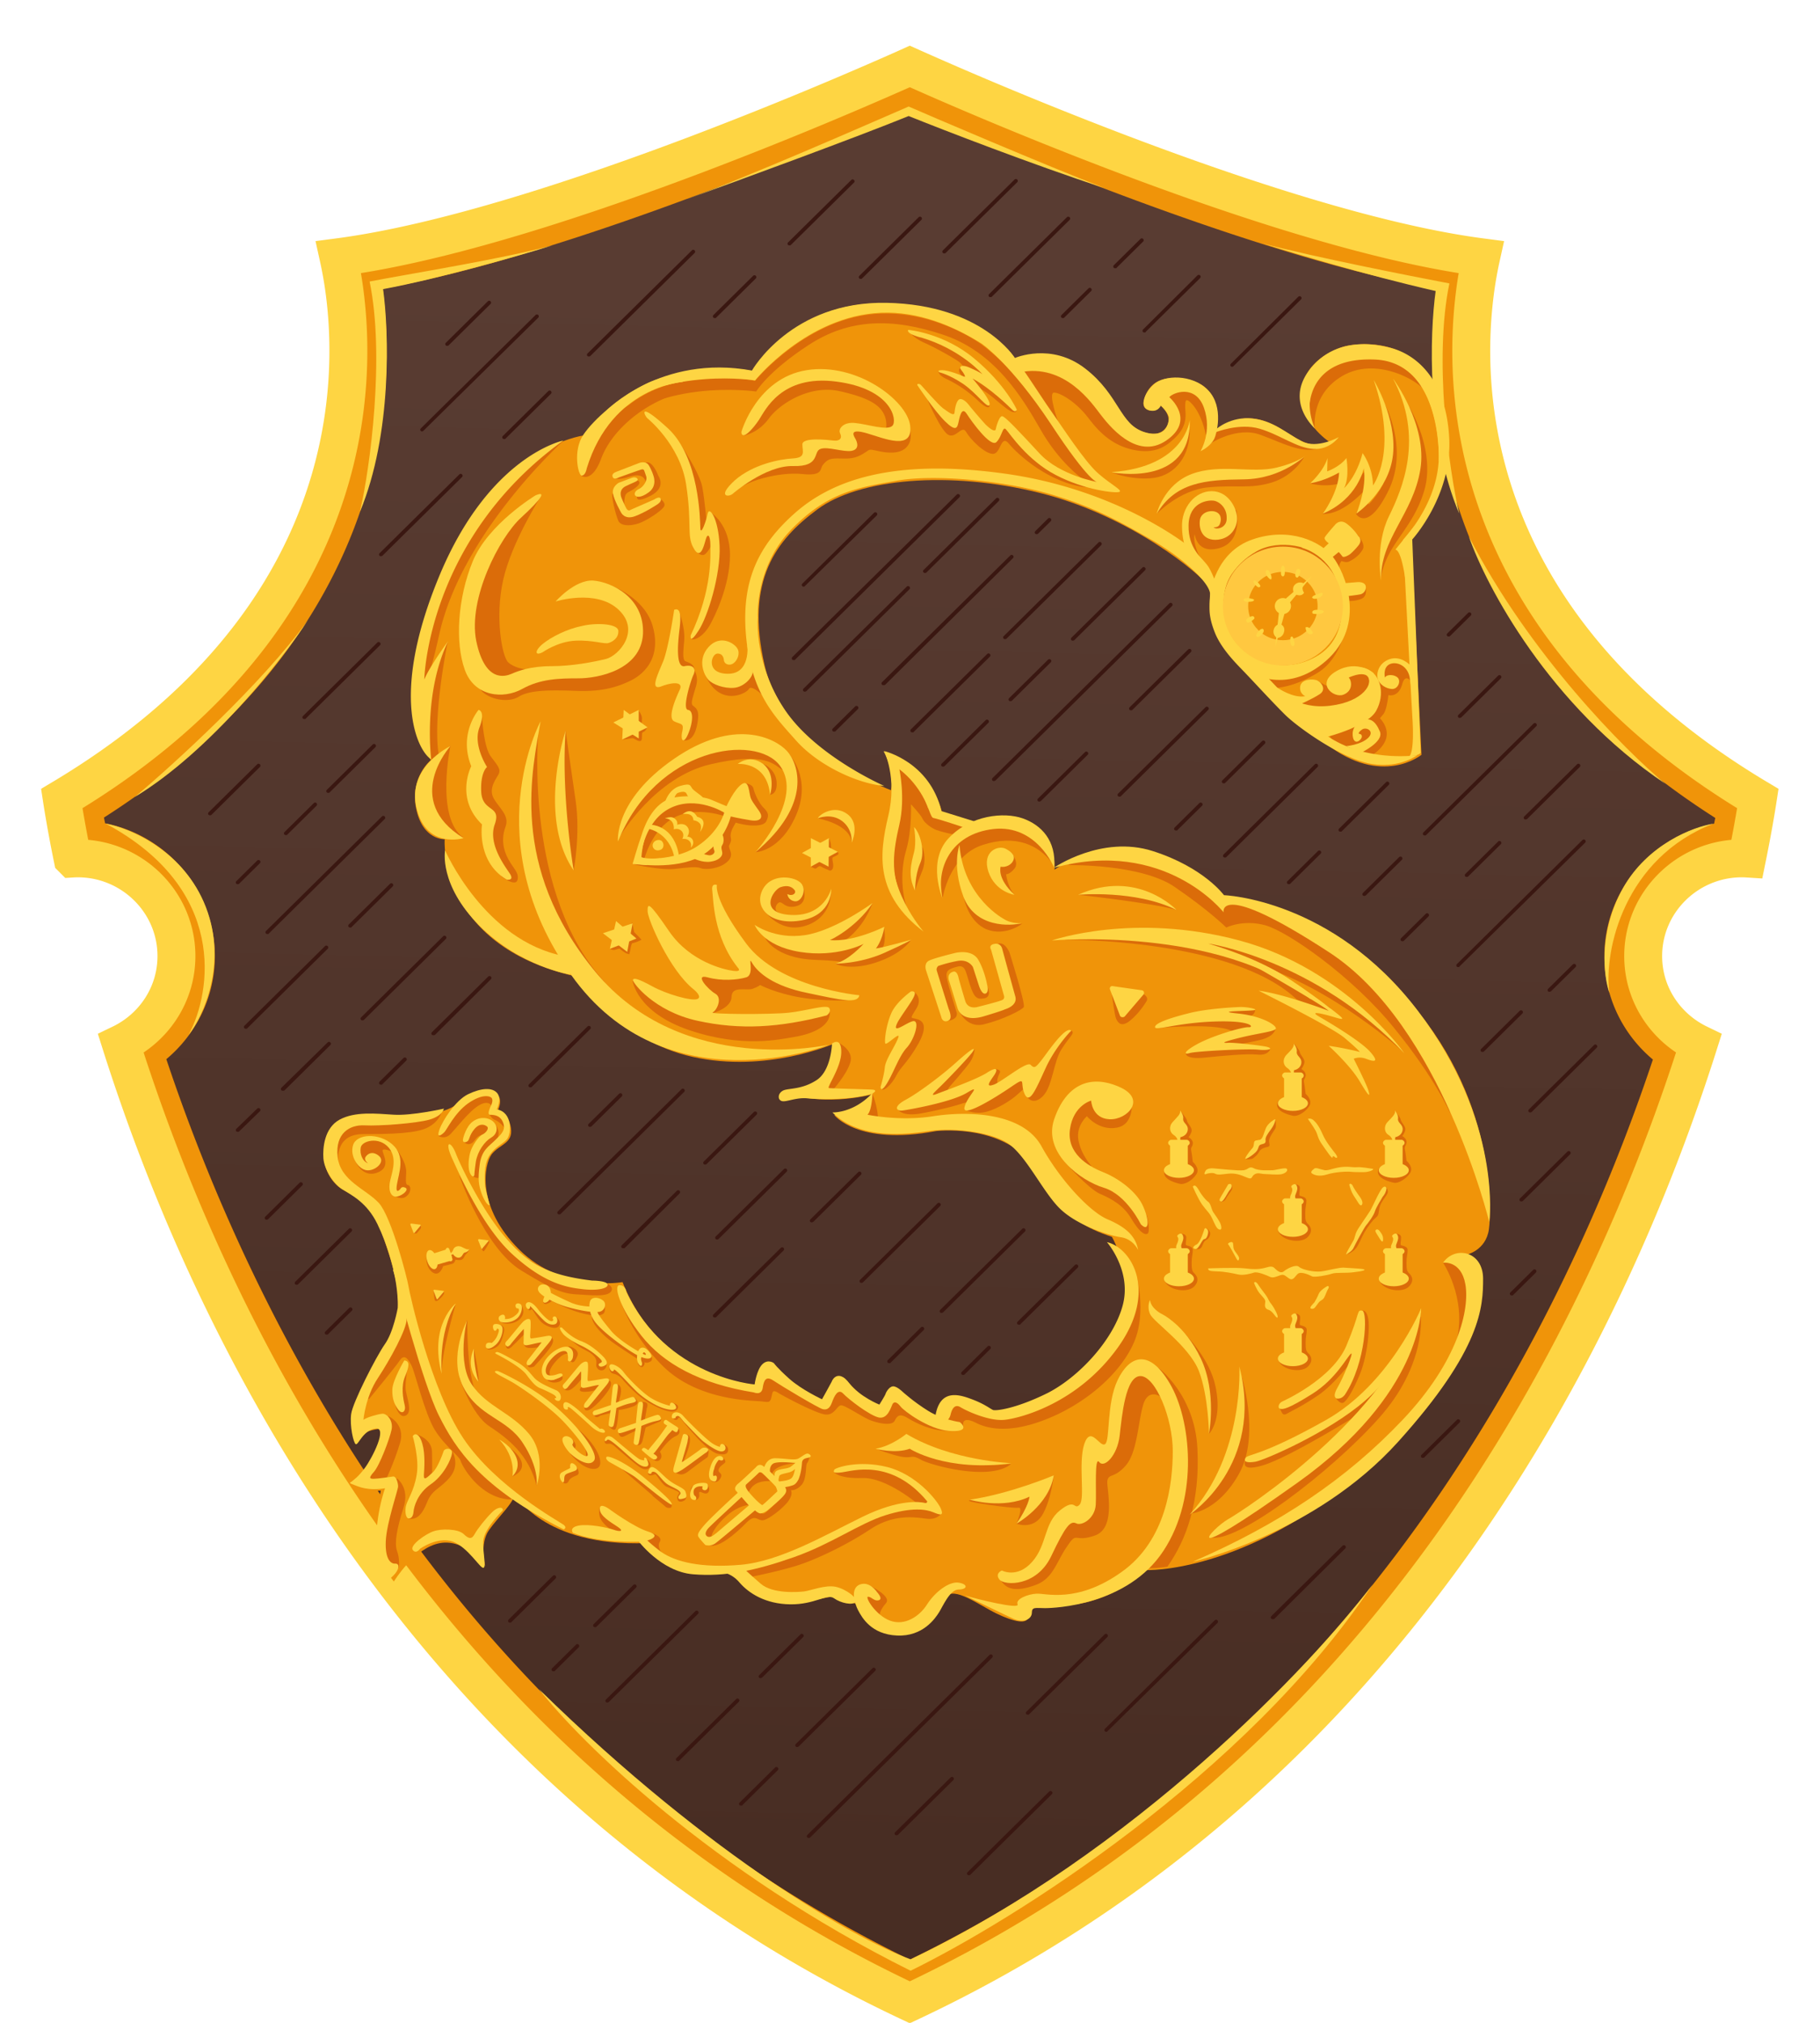 <svg fill="none" xmlns="http://www.w3.org/2000/svg" viewBox="0 0 144 160">
    <g clip-path="url(#a)">
        <path d="M9.564 82.554c2.599-1.252 4.396-3.88 4.396-6.933 0-4.276-3.522-7.729-7.806-7.729-.139 0-.275.005-.408.013a105.54 105.54 0 0 1-.717-3.851 74.252 74.252 0 0 1-.142-.889C19.805 54.263 25.295 43.308 26.95 34.41c.838-4.505.685-8.438.322-11.25a31.557 31.557 0 0 0-.49-2.814c8.4-1.1 19.41-4.754 28.447-8.178a324.142 324.142 0 0 0 16.026-6.585c.287-.127.531-.236.73-.326a285.01 285.01 0 0 0 4.422 1.933 324.06 324.06 0 0 0 12.334 4.978c9.037 3.424 20.047 7.078 28.446 8.178a31.575 31.575 0 0 0-.489 2.814 36.386 36.386 0 0 0 .322 11.25c1.655 8.898 7.144 19.853 22.062 28.754-.038.248-.085.541-.141.878-.159.955-.392 2.259-.718 3.863a6.7 6.7 0 0 0-.407-.013c-4.284 0-7.806 3.453-7.806 7.73 0 3.084 1.822 5.685 4.397 6.93-7.141 22.544-24.035 57.789-62.422 75.823-38.384-18.033-55.279-53.303-62.421-75.821Z" fill="#F09409" stroke="#FED543" stroke-width="3"/>
        <path d="M71.984 155.005c-35.733-17.394-51.94-50.646-58.824-71.228 2.376-1.987 3.838-4.936 3.838-8.156 0-5.175-3.747-9.509-8.682-10.502l-.091-.451c15.11-9.66 20.166-21.366 21.72-29.701a39.61 39.61 0 0 0 .335-12.127c14.957-2.738 35.338-11.465 41.674-14.264 6.336 2.799 26.777 11.556 41.735 14.294-1.067 8.967-.122 27.685 22.025 41.828l-.092.451c-4.965.993-8.682 5.327-8.682 10.503 0 3.22 1.462 6.168 3.838 8.155-6.854 20.552-23.06 53.804-58.794 71.198Z" fill="url(#b)"/>
        <path d="M62.814 52.21c-.03 0-.091 0-.122-.03a.144.144 0 0 1 0-.21L75.7 39.12c.06-.06.152-.06.213 0s.061.15 0 .21L62.905 52.18c0 .03-.03.03-.091.03ZM73.203 45.319c-.03 0-.092 0-.122-.03a.144.144 0 0 1 0-.211l5.727-5.657c.06-.06.152-.06.213 0s.061.15 0 .21l-5.727 5.658s-.03.03-.091.03ZM63.699 54.708c-.03 0-.092 0-.122-.03a.144.144 0 0 1 0-.211l8.164-8.065c.061-.06.152-.06.213 0s.061.15 0 .21l-8.164 8.065s-.06.03-.091.03ZM63.607 46.402c-.03 0-.091 0-.122-.03a.144.144 0 0 1 0-.21l5.666-5.598a.149.149 0 0 1 .214 0c.06.06.06.15 0 .21l-5.667 5.568c-.03.03-.06.06-.091.06ZM69.914 54.196c-.03 0-.092 0-.122-.03a.144.144 0 0 1 0-.211l10.144-10.02c.061-.06.152-.06.213 0s.061.15 0 .21l-10.114 10.02c-.03.03-.06.03-.121.03ZM79.539 50.555c-.03 0-.092 0-.122-.03a.144.144 0 0 1 0-.211l7.494-7.403c.06-.06.152-.06.213 0 .06.06.06.15 0 .211l-7.494 7.403c-.03 0-.06.03-.091.03ZM72.197 57.927c-.03 0-.091 0-.122-.03a.144.144 0 0 1 0-.21l6.032-5.959c.06-.06.152-.06.213 0 .06.06.06.15 0 .21l-6.032 5.96c0 .03-.03.03-.091.03ZM84.9 50.675c-.03 0-.091 0-.122-.03a.144.144 0 0 1 0-.21l5.605-5.538c.061-.06.153-.06.214 0 .06.06.06.15 0 .21l-5.606 5.538s-.06.03-.091.03ZM79.966 55.46c-.03 0-.091 0-.121-.03a.144.144 0 0 1 0-.211l3.076-3.04c.061-.06.153-.06.214 0 .06.06.06.15 0 .211l-3.077 3.04s-.061.03-.092.03ZM74.634 60.635c-.03 0-.091 0-.121-.03a.144.144 0 0 1 0-.21l3.472-3.43c.061-.061.153-.061.214 0 .06.06.06.15 0 .21l-3.473 3.43c-.03.03-.061.03-.092.03ZM78.656 61.779c-.03 0-.092 0-.122-.03a.144.144 0 0 1 0-.21l13.983-13.813a.149.149 0 0 1 .213 0c.06.06.06.15 0 .21L78.747 61.75c-.03 0-.06.03-.091.03ZM66.013 57.867c-.03 0-.091 0-.122-.03a.144.144 0 0 1 0-.21l1.767-1.746c.061-.06.153-.06.213 0 .061.06.061.15 0 .21l-1.766 1.746c-.03.03-.061.03-.092.03ZM82.037 42.25c-.03 0-.092 0-.122-.031a.144.144 0 0 1 0-.21l1.005-.994a.149.149 0 0 1 .213 0c.061.06.061.15 0 .211l-1.005.993s-.03.03-.091.03ZM89.501 56.182c-.03 0-.09 0-.121-.03a.144.144 0 0 1 0-.21l4.63-4.575c.061-.06.152-.06.213 0s.061.15 0 .211l-4.63 4.574c-.03.03-.061.03-.092.03ZM82.25 63.404c-.03 0-.092 0-.122-.03a.144.144 0 0 1 0-.21l3.716-3.672a.149.149 0 0 1 .214 0c.06.06.06.15 0 .21l-3.717 3.672c-.03 0-.061.03-.091.03ZM88.588 63.013c-.031 0-.092 0-.122-.03a.144.144 0 0 1 0-.21l6.915-6.832c.06-.06.152-.06.213 0s.061.15 0 .21l-6.915 6.832s-.03.03-.091.03ZM96.841 61.96c-.03 0-.091 0-.121-.03a.144.144 0 0 1 0-.211l3.137-3.1a.148.148 0 0 1 .213 0c.061.06.061.15 0 .211l-3.137 3.1c-.03.03-.061.03-.092.03ZM93.064 65.691c-.03 0-.091 0-.122-.03a.144.144 0 0 1 0-.21l1.95-1.926a.149.149 0 0 1 .213 0c.061.06.061.15 0 .21l-1.95 1.926c0 .03-.03.03-.091.03ZM96.933 67.827c-.03 0-.091 0-.122-.03a.144.144 0 0 1 0-.21l7.22-7.132a.148.148 0 0 1 .213 0c.061.06.061.15 0 .21l-7.22 7.132s-.03.03-.09.03ZM106.072 65.781c-.031 0-.092 0-.122-.03a.144.144 0 0 1 0-.21l3.717-3.672c.06-.06.152-.06.213 0s.061.15 0 .211l-3.717 3.671c0 .03-.03.03-.091.03ZM101.99 69.934c-.031 0-.092 0-.122-.03a.144.144 0 0 1 0-.21l2.407-2.378c.06-.06.152-.06.213 0s.061.15 0 .21l-2.407 2.378c0 .03-.061.03-.091.03ZM115.517 56.784c-.03 0-.091 0-.122-.03a.144.144 0 0 1 0-.21l3.138-3.1a.148.148 0 0 1 .213 0c.061.06.061.15 0 .21l-3.137 3.1c-.031 0-.061.03-.092.03ZM114.632 50.344c-.03 0-.091 0-.121-.03a.144.144 0 0 1 0-.21l1.645-1.626c.06-.06.152-.06.213 0s.061.15 0 .21l-1.645 1.626c-.031.03-.061.03-.092.03ZM112.744 66.082c-.031 0-.092 0-.122-.03a.144.144 0 0 1 0-.21l8.712-8.607a.15.15 0 0 1 .214 0c.061.06.061.15 0 .21l-8.713 8.607c-.03.03-.061.03-.091.03ZM107.961 70.867c-.031 0-.092 0-.122-.03a.144.144 0 0 1 0-.21l2.863-2.83a.148.148 0 0 1 .213 0c.061.06.061.151 0 .211l-2.863 2.829c-.031 0-.061.03-.091.03ZM120.726 64.818c-.03 0-.091 0-.122-.03a.144.144 0 0 1 0-.21l4.174-4.123a.148.148 0 0 1 .213 0c.061.06.061.15 0 .21l-4.173 4.123c-.031 0-.061.03-.092.03ZM116.064 69.362c-.03 0-.091 0-.122-.03a.144.144 0 0 1 0-.21l2.59-2.558c.06-.06.152-.06.213 0s.061.15 0 .21l-2.59 2.558c-.03.03-.061.03-.091.03ZM110.978 74.448c-.03 0-.091 0-.122-.03a.144.144 0 0 1 0-.211l1.95-1.926a.148.148 0 0 1 .213 0c.061.06.061.15 0 .21l-1.95 1.927s-.03.03-.091.03ZM115.394 76.494c-.03 0-.091 0-.122-.03a.144.144 0 0 1 0-.21l9.931-9.81a.15.15 0 0 1 .214 0c.06.06.06.15 0 .21l-9.931 9.78c0 .03-.061.06-.092.06ZM122.615 78.45c-.031 0-.092 0-.122-.03a.144.144 0 0 1 0-.21l1.95-1.927a.148.148 0 0 1 .213 0c.061.06.061.15 0 .211l-1.95 1.926c-.03 0-.061.03-.091.03ZM117.314 83.205c-.03 0-.091 0-.122-.03a.144.144 0 0 1 0-.211l3.047-3.01c.06-.06.152-.06.213 0 .061.061.061.151 0 .211l-3.047 3.01s-.03.03-.091.03ZM121.091 87.99c-.03 0-.091 0-.121-.031a.144.144 0 0 1 0-.21l5.148-5.086a.148.148 0 0 1 .213 0c.061.06.061.15 0 .21l-5.148 5.086s-.031.03-.092.03ZM120.39 95.03c-.03 0-.091 0-.122-.03a.144.144 0 0 1 0-.21l3.747-3.701a.15.15 0 0 1 .214 0c.061.06.061.15 0 .21l-3.747 3.702c-.031 0-.061.03-.092.03ZM80.636 104.781c-.03 0-.091 0-.122-.03a.145.145 0 0 1 0-.211l4.54-4.484a.15.15 0 0 1 .213 0c.06.061.06.151 0 .211l-4.54 4.484c0 .03-.03.03-.09.03ZM76.218 108.753c-.03 0-.091 0-.121-.03a.145.145 0 0 1 0-.211l2.04-2.016c.061-.06.153-.06.214 0 .06.06.06.15 0 .21l-2.041 2.017c-.03.03-.061.03-.092.03ZM74.513 103.848c-.03 0-.091 0-.122-.03a.145.145 0 0 1 0-.211l6.49-6.41c.06-.06.151-.06.212 0s.061.15 0 .211l-6.488 6.41c-.03 0-.061.03-.092.03ZM70.369 107.82c-.03 0-.092 0-.122-.03a.145.145 0 0 1 0-.211l2.62-2.588c.06-.06.152-.06.213 0a.145.145 0 0 1 0 .211l-2.62 2.588c0 .03-.03.03-.091.03ZM68.175 101.471c-.03 0-.091 0-.121-.03a.145.145 0 0 1 0-.211l6.123-6.049a.149.149 0 0 1 .213 0c.06.06.06.15 0 .211l-6.093 6.018c-.03.031-.06.061-.122.061ZM64.246 96.686c-.03 0-.092 0-.122-.03a.144.144 0 0 1 0-.211l3.777-3.731c.061-.06.153-.06.214 0 .06.06.06.15 0 .21l-3.778 3.732c-.03 0-.06.03-.091.03ZM56.57 104.209c-.03 0-.092 0-.122-.03a.145.145 0 0 1 0-.211l5.331-5.266c.061-.06.152-.06.213 0s.061.15 0 .211l-5.33 5.266c0 .03-.062.03-.092.03ZM56.754 98.04c-.031 0-.092 0-.122-.03a.144.144 0 0 1 0-.21l5.392-5.327a.149.149 0 0 1 .213 0c.06.06.06.15 0 .21l-5.392 5.327c-.03.03-.061.03-.091.03ZM55.808 92.112c-.03 0-.091 0-.122-.03a.144.144 0 0 1 0-.21l3.96-3.913a.149.149 0 0 1 .214 0c.06.06.06.15 0 .21l-3.96 3.913s-.061.03-.092.03ZM49.32 98.732c-.03 0-.092 0-.122-.03a.144.144 0 0 1 0-.21l4.356-4.304c.061-.06.153-.06.213 0 .061.06.061.15 0 .21l-4.325 4.304c-.03.03-.092.03-.122.03ZM44.263 96.054c-.03 0-.091 0-.122-.03a.144.144 0 0 1 0-.21l9.78-9.66c.06-.06.151-.06.212 0s.061.15 0 .21l-9.748 9.63c-.03.03-.06.06-.122.06ZM46.699 89.133c-.03 0-.092 0-.122-.03a.144.144 0 0 1 0-.21l2.407-2.378a.149.149 0 0 1 .213 0c.06.06.06.15 0 .21l-2.407 2.378s-.06.03-.091.03ZM41.978 86.003c-.03 0-.091 0-.122-.03a.144.144 0 0 1 0-.21l4.63-4.574c.062-.06.153-.06.214 0 .06.06.06.15 0 .21l-4.63 4.574c0 .03-.061.03-.092.03ZM34.3 81.88c-.03 0-.091 0-.121-.03a.144.144 0 0 1 0-.21l4.447-4.394c.061-.06.153-.06.213 0 .061.06.061.15 0 .21l-4.417 4.394c-.03.03-.06.03-.122.03ZM30.158 85.793c-.03 0-.092 0-.122-.03a.144.144 0 0 1 0-.211l1.889-1.866c.06-.06.152-.06.213 0 .06.06.06.15 0 .21l-1.889 1.867c0 .03-.06.03-.091.03ZM28.695 80.707c-.03 0-.091 0-.122-.03a.144.144 0 0 1 0-.21l6.489-6.41c.06-.06.152-.06.213 0 .06.06.06.15 0 .21l-6.489 6.41c-.03.03-.06.03-.091.03ZM22.39 86.274c-.03 0-.091 0-.122-.03a.144.144 0 0 1 0-.21l3.656-3.582a.149.149 0 0 1 .213 0c.061.06.061.15 0 .211l-3.625 3.581c-.03.03-.06.03-.122.03ZM18.826 89.524c-.03 0-.092 0-.122-.03a.144.144 0 0 1 0-.21l1.645-1.596c.06-.06.152-.06.213 0s.061.15 0 .21l-1.645 1.596c0 .03-.06.03-.091.03ZM21.11 96.475c-.03 0-.09 0-.12-.03a.144.144 0 0 1 0-.21l2.71-2.679c.061-.06.153-.06.213 0 .061.06.061.15 0 .211l-2.71 2.678s-.062.03-.092.03ZM23.486 101.621c-.03 0-.091 0-.122-.03a.145.145 0 0 1 0-.211l4.235-4.182c.06-.06.152-.06.213 0 .06.06.06.15 0 .21l-4.235 4.183s-.03.03-.091.03ZM25.863 105.563c-.03 0-.091 0-.122-.03a.145.145 0 0 1 0-.211l1.889-1.865a.149.149 0 0 1 .213 0c.06.06.06.15 0 .21l-1.889 1.866c-.03.03-.06.03-.091.03ZM27.72 73.365c-.03 0-.091 0-.122-.03a.144.144 0 0 1 0-.211l3.26-3.22c.06-.06.152-.06.213 0s.061.15 0 .21l-3.26 3.22c0 .03-.03.03-.09.03ZM19.466 81.37c-.03 0-.091 0-.122-.031a.144.144 0 0 1 0-.21l6.367-6.29c.061-.06.153-.06.214 0 .06.06.06.15 0 .21l-6.367 6.29c0 .03-.03.03-.092.03ZM21.172 73.876c-.031 0-.092 0-.122-.03a.144.144 0 0 1 0-.21l9.17-9.058c.06-.06.151-.06.212 0s.061.15 0 .21l-9.17 9.058c0 .03-.03.03-.09.03ZM25.984 62.712c-.03 0-.091 0-.122-.03a.144.144 0 0 1 0-.21l3.625-3.582a.149.149 0 0 1 .214 0c.06.06.06.15 0 .211l-3.626 3.581c0 .03-.06.03-.091.03ZM22.634 66.052c-.03 0-.091 0-.122-.03a.144.144 0 0 1 0-.21l2.316-2.287c.06-.06.152-.06.213 0 .06.06.06.15 0 .21l-2.315 2.287c-.03.03-.061.03-.092.03ZM18.826 69.934c-.03 0-.092 0-.122-.03a.144.144 0 0 1 0-.21l1.645-1.626c.06-.06.152-.06.213 0s.061.15 0 .21l-1.645 1.626c-.03.03-.06.03-.091.03ZM24.095 56.874c-.03 0-.091 0-.122-.03a.144.144 0 0 1 0-.21l5.88-5.809a.149.149 0 0 1 .213 0c.061.06.061.15 0 .211l-5.88 5.808c0 .03-.03.03-.09.03ZM16.632 64.487c-.03 0-.091 0-.122-.03a.144.144 0 0 1 0-.21l3.839-3.792c.06-.06.152-.06.213 0s.061.15 0 .21l-3.838 3.792c-.03.03-.061.03-.092.03ZM40.363 128.343c-.03 0-.091 0-.122-.03a.145.145 0 0 1 0-.211l3.503-3.461c.061-.06.153-.06.214 0a.145.145 0 0 1 0 .211l-3.504 3.461c0 .03-.06.03-.091.03ZM47.095 128.704c-.03 0-.091 0-.122-.03a.145.145 0 0 1 0-.211l3.138-3.099a.149.149 0 0 1 .213 0c.061.06.061.15 0 .211l-3.137 3.099c-.03.03-.061.03-.092.03ZM43.806 132.195c-.03 0-.091 0-.122-.031a.143.143 0 0 1 0-.21l1.89-1.866c.06-.06.151-.06.212 0a.145.145 0 0 1 0 .211l-1.888 1.865c0 .031-.03.031-.092.031ZM48.07 134.662c-.03 0-.092 0-.122-.03a.144.144 0 0 1 0-.21l7.068-6.982a.149.149 0 0 1 .213 0c.06.06.06.151 0 .211l-7.068 6.981s-.06.03-.091.03ZM60.195 132.736c-.03 0-.092 0-.122-.03a.145.145 0 0 1 0-.211l3.26-3.219a.147.147 0 0 1 .213 0c.06.06.06.15 0 .21l-3.23 3.19a.232.232 0 0 1-.121.06ZM53.646 139.296c-.03 0-.091 0-.122-.03a.144.144 0 0 1 0-.21l4.722-4.665c.06-.06.152-.06.213 0 .061.061.061.151 0 .211l-4.722 4.664c0 .03-.03.03-.09.03ZM63.09 138.183c-.031 0-.092 0-.122-.03a.145.145 0 0 1 0-.211l6.062-5.988c.06-.06.152-.06.213 0 .06.06.06.15 0 .21l-6.032 5.959c-.03.03-.06.06-.122.06ZM58.642 142.817c-.03 0-.091 0-.122-.03a.145.145 0 0 1 0-.211l2.803-2.768a.149.149 0 0 1 .213 0c.061.06.061.15 0 .21l-2.803 2.769c0 .03-.06.03-.09.03ZM64.004 145.375c-.031 0-.092 0-.122-.03a.145.145 0 0 1 0-.211l14.409-14.233a.147.147 0 0 1 .213 0c.06.06.06.15 0 .21l-14.41 14.234s-.06.03-.09.03ZM81.335 135.625c-.03 0-.09 0-.121-.03a.145.145 0 0 1 0-.211l6.184-6.108a.147.147 0 0 1 .213 0c.06.06.06.15 0 .21l-6.184 6.109c0 .03-.03.03-.092.03ZM70.949 145.165c-.03 0-.092 0-.122-.031a.144.144 0 0 1 0-.21l4.387-4.333a.147.147 0 0 1 .213 0c.06.06.06.15 0 .21l-4.387 4.333c-.03.031-.06.031-.091.031ZM76.675 148.324c-.03 0-.091 0-.121-.03a.145.145 0 0 1 0-.211l6.458-6.379a.149.149 0 0 1 .213 0c.06.06.06.15 0 .21l-6.458 6.38c-.03.03-.061.03-.092.03ZM87.55 136.979c-.03 0-.091 0-.121-.03a.144.144 0 0 1 0-.21l8.681-8.577a.149.149 0 0 1 .214 0c.06.061.06.151 0 .211l-8.682 8.546c-.03.03-.061.06-.092.06ZM100.711 128.072c-.031 0-.092 0-.122-.03a.145.145 0 0 1 0-.211l5.635-5.567a.15.15 0 0 1 .214 0 .145.145 0 0 1 0 .211l-5.606 5.567c-.03.03-.061.03-.121.03ZM30.158 43.994c-.03 0-.092 0-.122-.03a.144.144 0 0 1 0-.21l6.306-6.23a.149.149 0 0 1 .213 0c.061.06.061.151 0 .211l-6.275 6.2a.232.232 0 0 1-.122.06ZM39.906 34.726c-.03 0-.092 0-.122-.03a.144.144 0 0 1 0-.21l3.595-3.551a.149.149 0 0 1 .213 0c.06.06.06.15 0 .21l-3.595 3.551c0 .03-.06.03-.091.03ZM46.609 28.196c-.03 0-.091 0-.122-.03a.144.144 0 0 1 0-.21l8.256-8.155c.06-.06.152-.06.213 0 .06.06.06.15 0 .21L46.7 28.166s-.06.03-.091.03ZM33.417 34.124c-.03 0-.09 0-.121-.03a.144.144 0 0 1 0-.21l9.078-8.968c.06-.06.152-.06.213 0 .06.06.06.15 0 .21l-9.078 8.938c-.03.03-.061.06-.092.06ZM35.398 27.354c-.03 0-.091 0-.122-.03a.144.144 0 0 1 0-.211l3.32-3.28c.062-.06.153-.06.214 0 .06.06.06.15 0 .21l-3.32 3.28c-.031.03-.062.03-.092.03ZM56.57 25.157c-.03 0-.092 0-.122-.03a.144.144 0 0 1 0-.21l3.138-3.1c.06-.06.152-.06.213 0 .06.06.06.15 0 .21l-3.138 3.1c0 .03-.06.03-.091.03ZM62.48 19.41c-.03 0-.091 0-.122-.03a.144.144 0 0 1 0-.211l4.996-4.935c.061-.06.153-.06.213 0 .061.06.061.15 0 .21l-4.996 4.935c-.03.03-.06.03-.09.03ZM68.115 22.057c-.03 0-.092 0-.122-.03a.144.144 0 0 1 0-.21l4.691-4.635c.061-.06.153-.06.214 0 .06.06.06.15 0 .211l-4.692 4.634c-.03.03-.06.03-.091.03ZM74.726 20.041c-.03 0-.091 0-.122-.03a.144.144 0 0 1 0-.21l5.666-5.598c.061-.06.153-.06.214 0 .06.06.06.15 0 .211l-5.666 5.597c-.03.03-.061.03-.092.03ZM78.382 23.502c-.03 0-.091 0-.122-.03a.144.144 0 0 1 0-.211l6.154-6.079a.149.149 0 0 1 .213 0c.061.06.061.15 0 .211l-6.153 6.079s-.03.03-.092.03ZM84.109 25.157c-.03 0-.091 0-.122-.03a.144.144 0 0 1 0-.21l2.133-2.107a.149.149 0 0 1 .213 0c.06.06.06.15 0 .21L84.2 25.127c-.03.03-.06.03-.091.03ZM88.251 21.215c-.03 0-.09 0-.121-.03a.144.144 0 0 1 0-.211l2.102-2.076c.06-.06.152-.06.213 0 .06.06.06.15 0 .21l-2.102 2.077c0 .03-.03.03-.092.03ZM90.566 26.3c-.03 0-.091 0-.122-.03a.144.144 0 0 1 0-.21l4.296-4.274c.06-.06.152-.06.213 0 .06.06.06.15 0 .211l-4.296 4.243c0 .03-.03.06-.091.06ZM97.513 29.009c-.03 0-.091 0-.122-.03a.144.144 0 0 1 0-.21l5.331-5.297a.15.15 0 0 1 .214 0c.061.06.061.15 0 .21l-5.331 5.267c-.03.03-.061.06-.092.06ZM119.628 102.464c-.03 0-.091 0-.121-.03a.145.145 0 0 1 0-.211l1.797-1.776a.149.149 0 0 1 .213 0 .145.145 0 0 1 0 .211l-1.797 1.776c0 .03-.031.03-.092.03ZM112.591 115.313c-.03 0-.091 0-.121-.03a.145.145 0 0 1 0-.211l2.802-2.768a.149.149 0 0 1 .213 0c.061.06.061.15 0 .211l-2.802 2.768c-.031.03-.061.03-.092.03Z" fill="#3A1711"/>
        <path d="M54.225 15.798c5.24-1.925 13.962-5.767 17.668-7.372 1.371.602 10.866 4.664 15.537 6.47-5.85-1.926-12.795-4.615-15.537-5.718-4.143 1.685-13.505 5.116-17.668 6.62ZM128.402 70.265c1.949-3.49 5.584-4.865 7.158-5.116-7.006 2.709-8.682 9.981-8.225 13.391-.457-1.304-.883-4.784 1.067-8.275ZM16.297 71.77c-1.706-4.454-5.99-6.27-7.92-6.62 9.626 5.175 8.377 13.29 6.55 16.7 1.167-1.504 3.076-5.627 1.37-10.08ZM28.482 40.474c2.56-6.14 2.285-14.294 1.828-17.604 4.509-.843 10.815-2.658 13.404-3.46-4.021 1.082-11.373 2.256-14.47 2.858 1.218 5.898.05 14.695-.762 18.206ZM115.455 40.624c-2.61-6.139-2.33-14.294-1.864-17.604-5.904-1.354-11.031-2.959-13.672-3.761 4.101 1.083 11.6 2.558 14.759 3.16-1.243 5.898-.052 14.695.777 18.205ZM116.217 42.43c1.371 3.962 6.397 13.42 15.536 19.56-3.199-2.659-10.784-10.292-15.536-19.56ZM72.046 154.975c17.668-8.426 31.732-23.272 36.555-29.641-9.992 15.046-28.534 26.632-36.555 30.544-15.72-7.824-26.148-18.106-29.398-22.269 13.892 13.602 25.386 19.911 29.398 21.366ZM24.37 49.05c-2.081 3.16-7.737 10.382-13.708 13.993 3.046-2.558 10.053-8.937 13.709-13.993Z" fill="#FED543"/>
        <path d="M111.708 42.64s4.265-4.784 2.528-10.532c-1.736-5.747-6.884-4.935-7.798-4.724-.914.24-3.29 1.234-3.473 3.61-.183 2.378 2.193 3.943 2.193 3.943s-.883.722-2.528-.24c-1.645-.934-3.473-2.649-6.367-.753 0 0 .67-3.31-2.224-3.912-2.894-.602-3.381 1.053-3.534 1.685-.182.632.458.752.458.752s.609.15.852-.39c0 0 1.158.872.366 1.835-.792.933-2.62.12-3.473-1.144-.853-1.294-3.016-5.988-8.438-4.423 0 0-3.29-4.364-10.51-4.364S59.616 29.37 59.616 29.37s-7.86-1.986-13.495 5.085c0 0-6.794.873-10.998 10.713s-1.035 14.956-1.035 14.956-1.676 1.354-1.158 3.852c.518 2.498 2.254 2.407 2.254 2.407s-.61 8.336 10.297 10.833c0 0 3.442 5.086 9.322 6.38 5.849 1.294 11.119-1.023 11.119-1.023s.822 2.588-3.23 4.002c0 0 2.407.903 6.306 0 0 0-.67 1.384-2.985 1.625 0 0 1.858 2.438 8.042 1.264 0 0 4.692-.572 7.281 2.257 2.59 2.828 2.224 4.664 6.641 6.109 0 0 3.046 5.296-.853 9.238-3.9 3.942-7.585 4.905-8.53 4.544-.944-.361-3.96-2.588-4.539.391 0 0-1.736-.993-2.62-1.836-.883-.842-1.218-.27-1.736 1.144 0 0-1.34-.452-2.864-2.287 0 0-.487-.421-.974.391-.488.813-.762 1.324-.762 1.324s-1.95-.722-3.9-2.768c0 0-.273-.301-.67 0-.395.301-.578 1.594-.578 1.594s-7.647-.391-10.693-8.154c0 0-4.722.842-8.164-2.558-3.442-3.4-2.803-6.741-2.193-7.553.64-.813 1.706-.843 1.523-2.077-.183-1.264-1.066-1.324-1.066-1.324s.64-1.174-.305-1.474c-.944-.301-2.285.39-2.985.963-.701.571-3.016 1.113-5.301.932-2.285-.18-4.204-.03-4.905 1.806-.7 1.866.305 3.46 1.31 4.002 1.006.542 2.316 1.294 3.016 3.31.7 2.016 2.102 5.868.945 8.306-1.188 2.437-2.133 3.731-2.773 5.386-.64 1.655-.274 2.949-.274 2.949s.457-.692 1.158-.902c.7-.211 1.188-.181 1.188-.181s-.975 3.581-2.65 4.393c0 0 .822.632 2.345.512 0 0-.975 4.785 1.036 7.192 0 0 1.615-2.678 3.656-3.039 2.04-.361 3.564 1.805 3.564 1.805s-.457-1.745.304-2.828c.762-1.084 1.98-2.167 2.041-2.889 0 0 2.194 4.213 10.419 3.912 0 0 1.31 1.896 3.595 2.257 2.284.361 3.229-.301 3.655.18.427.482 1.767 1.986 3.96 2.137 2.194.15 3.077-.422 3.778-.331.7.09 1.432.752 1.98.481 0 0 .7 2.528 3.199 2.498 2.467-.03 2.863-2.046 3.503-2.949.64-.903 2.65.632 4.021 1.294 1.37.662 2.468.903 2.529.241.09-.663-.092-1.144.487-1.054.579.091 4.691 1.084 8.773-2.618 0 0 7.799.361 17.425-7.914 9.627-8.275 10.419-16.009 7.982-17.032 0 0 1.523-.331 1.767-1.986.243-1.655.487-10.773-6.733-18.537-7.22-7.764-14.165-7.794-14.165-7.794s-3.23-3.4-7.098-3.761c-3.869-.361-6.367 1.625-6.367 1.625s.213-3.04-2.285-3.762-3.99.09-3.99.09l-2.62-.812s-.64-3.581-4.54-4.755c0 0 .854 1.475.488 2.95 0 0-8.438-3.13-9.992-9.87-1.553-6.741.914-9.931 4.174-12.339 3.26-2.437 10.418-3.1 17.638-1.294 7.22 1.806 12.733 6.47 13.312 7.373.58.903.092 2.437 1.127 4.303 1.036 1.896 3.687 4.634 8.134 8.125 4.448 3.49 7.586.903 7.586.903s-.762-15.347-.762-17.063Z" fill="#F09409"/>
        <path d="M85.572 37.825s-1.828-1.324-3.26-3.881c-1.462-2.558-3.625-6.11-7.677-7.463-4.051-1.354-7.433-1.294-10.662.812-3.229 2.107-4.143 3.672-4.143 3.672s-8.316-1.204-12.398 3.761c0 0 1.462-2.98 5.117-4.183 3.656-1.203 7.19-.421 7.19-.421s3.229-3.912 7.829-5.026c4.6-1.113 8.651 1.174 9.9 2.017 1.25.842 3.93 3.43 5.423 5.597 1.493 2.166 3.777 5.115 3.777 5.115l.518.512-.883-.12-.731-.392ZM83.712 33.342s-.792-2.227-.335-2.287c.457-.03 1.767.722 2.742 2.016.974 1.294 2.01 2.167 3.503 2.498 1.493.33 2.376-.09 3.046-.662.67-.572 1.219-1.204 1.127-2.347-.091-1.114.122-.903.214-.873.09.03.974.692 1.4 2.708 0 0 .55-.933.336-1.805-.213-.873-.305-1.355-1.005-1.716-.701-.36-2.56-.15-2.681.09-.122.241-.122.542-.122.542s1.37 1.595 1.036 2.227c-.335.632-1.158.783-1.737.993-.578.21-2.163-.873-2.163-.873l-2.65-2.949s-1.736-1.685-3.107-1.925c-1.34-.271-2.59.24-2.59.24l2.986 4.123Z" fill="#DB6C09"/>
        <path d="M87.947 37.374s1.706.662 3.382.421c1.645-.24 2.863-1.715 2.802-3.881 0 0-.944 1.775-2.071 2.557-1.097.783-3.382 1.114-4.113.903ZM73.203 31.205s.914 2.227 1.615 3.01c.7.782 1.249-.693 1.614-.06.366.631 1.493 1.745 2.133 1.745.64 0 .609-1.625 1.28-.783.67.813 3.198 3.13 6.122 3.43 0 0-3.747-1.805-4.447-2.708-.701-.902-2.011-2.377-2.041-2.347l-.793.813s-1.553-.903-1.827-1.325c-.274-.45-.853-1.203-1.006-.842-.152.361-.396 1.234-.396 1.234l-.548-.452-1.706-1.715ZM91.512 40.654s1.797-1.896 4.082-2.106c2.285-.211 3.29.15 5.057-.392 1.736-.541 2.528-1.986 2.528-1.986s-1.828 1.415-4.265 1.505c-2.437.03-5.818-.542-7.402 2.98Z" fill="#DB6C09"/>
        <path d="M97.817 40.323s.578 2.438-1.28 3.01c-1.858.571-2.01-1.084-2.01-1.084s-.275.662.67 2.347c.944 1.686-.274.09-.274.09s-1.067-1.474-1.067-2.587c-.03-1.114 0-2.107 1.006-2.618 1.005-.512 2.345.03 2.68.541.305.512.275.301.275.301ZM95.807 35.057s2.071-1.354 3.93-.662c1.858.692 3.107 1.414 4.447 1.113 0 0-1.645-.511-2.193-.872-.549-.361-2.407-1.053-3.23-1.053-.822 0-1.95.21-2.04.27-.092.06-.762.331-.762.331l-.152.873ZM96.66 48.117s.304-2.377 2.954-3.52c2.651-1.144 4.631.3 5.453 1.444.823 1.143.975 2.678.945 3.16-.031.45-.153.992-.153.992s.792-2.407.579-3.4c-.213-.993-1.675-3.28-2.589-3.671-.914-.392-2.498-.361-3.443-.15-.944.21-1.858.45-2.68 1.444-.823.963-1.523 2.557-1.402 3.13.092.57.335.57.335.57ZM107.321 42.189s.792.813.487 1.294c-.305.512-.761.782-1.066.933-.305.15-.609-.12-.64 0-.03.12-.244.21-.061.782.183.542-.822-1.294-.822-1.294l1.005-1.053 1.097-.662Z" fill="#DB6C09"/>
        <path d="M108.054 46.492s.152.602-.275.843c-.457.24-1.249.21-1.249.21l-.182-.993 1.279-.21.427.15ZM106.56 49.23s-.335 2.769-2.285 3.973c-1.949 1.203-3.32 1.203-3.32 1.203l-1.523-.722 1.736-.572s1.097.18 3.107-.963c2.011-1.113 2.072-2.949 2.072-2.949h.213v.03Z" fill="#DB6C09"/>
        <path d="M97.664 49.08s.883 3.55 4.448 3.13c3.564-.422 3.32-3.822 3.32-3.822s-.426 2.016-2.741 2.858c-2.285.873-4.479-.662-5.027-2.166ZM111.861 54.226s-.609-1.204-.914-.12c-.304 1.113-1.096.872-1.096.872s-.122 1.174-.396 1.505l-.275.33s.671.633.518 1.475c-.152.873-1.188 1.475-1.188 1.475l-2.65-.662-1.036-1.354-2.193-1.595.822-1.174.792-1.143s.579.39.945.481c.365.09.761-1.023.761-1.023s1.706-.511 2.133-.18a16.03 16.03 0 0 0 1.036.782s.274-1.445.822-1.625c.548-.18 1.188-.09 1.615.511.426.632.304 1.445.304 1.445ZM58.824 34.455s1.127-.15 2.01-1.354c.884-1.203 3.26-2.678 5.576-2.166 2.315.511 3.107 1.083 3.472 1.715.366.632.214 1.294.214 1.294h1.37s-.395-2.016-2.071-2.95c-1.645-.932-4.265-1.624-5.94-1.143-1.676.482-4.143 3.581-4.204 3.762-.03.12-.427.842-.427.842Z" fill="#DB6C09"/>
        <path d="M71.467 32.68s1.036 1.625.366 2.557c-.64.933-2.255.452-2.712.362-.456-.09-.335.03-1.005.39-.67.362-1.218.272-1.858.272-.64 0-.823.12-1.127.481-.305.331.06.933-1.676.752-1.736-.18-4.478.512-5.361 1.445 0 0 1.919-1.836 3.046-2.046 1.127-.211 2.59-.662 2.59-.662l.304-.753 2.468-.421.335-.512s-.335-.662.67-.662c1.005 0 2.528.361 2.528.361s.853.06 1.036-.09c.183-.12.487-.3.487-.632 0-.33-.09-.842-.09-.842ZM52.182 39.42s.427.241.396.542c-.03.301-1.066.993-1.767 1.324-.7.331-1.675.391-1.888-.09-.214-.481-.58-1.986-.457-2.137.152-.15.548.813.548.813s.274.812.731.752c.457-.06 1.645-.541 1.645-.541l.792-.663Z" fill="#DB6C09"/>
        <path d="M50.447 38.006s.396.12-.122.541c-.518.422-.792.332-.883.753-.092.451-.03.572-.03.572s-.701-.873-.122-1.355c.578-.481 1.157-.511 1.157-.511Z" fill="#DB6C09"/>
        <path d="M48.467 37.705s.183.391 1.34 0c1.188-.391 1.28.421 1.28.421s.335-.15.274-.511-.61-.873-.61-.873l-2.284.963Z" fill="#DB6C09"/>
        <path d="M50.416 39.27s-.214.602 1.066-.06c1.28-.663.61-1.565.61-1.565s-.458-1.264-1.006-1.053c0 0 .579 1.233.579 1.444.03.21-.092.572-.335.692-.275.12-.914.542-.914.542ZM56.265 40.564s1.492.903 1.492 3.34c0 2.438-1.249 4.965-1.645 5.627-.396.663-1.035 1.144-1.401 1.024 0 0 1.157-1.926 1.432-3.521.274-1.565.487-3.16.457-3.882-.03-.722-.366-1.685-.366-1.685l.03-.903Z" fill="#DB6C09"/>
        <path d="M54.863 43.332s.03.06.092.12c.152.211.548.633.853.362.426-.391.578-.993.578-.993l-.182-.722-.61.42-.73.813ZM53.768 35.027s1.584 2.347 1.797 3.49c.213 1.174.366 3.04.366 3.04l-.67.933-.214-.632s-.244-2.859-.548-4.243c-.275-1.385-.731-2.588-.731-2.588ZM42.77 39.3s-2.285 3.58-2.956 6.56c-.67 2.979-.091 6.078.396 6.53.488.451 1.31.541 1.31.541l.914.181s-2.04 1.204-2.924 1.144c-.914-.03-2.346-1.415-2.772-4.304-.396-2.888 1.34-6.078 2.102-7.161.761-1.024 3.716-3.4 3.93-3.491Z" fill="#DB6C09"/>
        <path d="M48.253 46.281s2.711.903 3.381 3.22c.67 2.317-.457 3.701-1.736 4.333-1.28.632-2.56.873-4.265.813-1.736-.06-3.656-.12-4.57.451-.944.572-2.437.15-2.955-.451l-.487-.602s.61.692 2.985.27c2.377-.42 2.955-.962 4.6-1.022 1.645-.03 2.681-.241 4.113-1.264 1.432-1.023 1.37-1.415 1.097-2.648-.305-1.264-2.163-3.1-2.163-3.1ZM60.287 54.948s-.853-.813-1.036-.452c-.183.361-2.346 1.475-3.442-1.113 0 0 .853.963 2.071.421a4.184 4.184 0 0 0 1.828-1.535l.822 2.288-.243.39ZM53.737 48.388s.487 1.264.396 2.287c-.091 1.023-.122 1.504.091 1.625.214.09.762.24.701.692-.06.451-.975.511-.975.511s-.792-.692-.792-.782c0-.09.152-2.377.152-2.438 0-.06.427-1.895.427-1.895Z" fill="#DB6C09"/>
        <path d="M54.954 53.052s.335.482.122 1.204c-.213.752-.457 1.354-.274 1.535.183.18.518.27.427 1.083-.092.812-.366 1.805-1.158 1.685 0 0 .548-1.354.335-1.685-.213-.301-.579-.09-.335-1.475.213-1.354.883-2.347.883-2.347ZM35.641 58.98s-1.218 5.718 1.036 7.283c0 0-2.894-.482-2.985-2.468-.092-1.986.853-3.882 1.95-4.815ZM38.14 56.723s.121 2.438.73 3.16c.58.752.762.993.58 1.354-.183.361-.823 1.113-.397 1.896.427.782 1.28 1.354.945 2.257-.335.903-.213 1.775.213 2.558.426.782.883 1.083.731 1.655-.152.571-1.249-.271-1.249-.271s-.822-1.776-1.005-3.01c-.183-1.233-.153-1.986-.153-1.986s-1.248-1.504-1.066-2.256c.213-.783.305-1.445.305-1.445s-.579-1.565-.335-2.437c.243-.873.7-1.475.7-1.475ZM44.75 57.776s.396 2.86.792 5.537c.396 2.678-.152 5.537-.152 5.537s-1.798-7.914-.64-11.074ZM56.386 80.135s1.493-.391 1.493-1.294c.03-.903 1.188-.451 1.675-.632.488-.18.58-.3.58-.3s1.248.661 3.228.992c1.98.331 3.747.211 3.747.211s-3.625-.662-4.478-1.143c-.883-.482-2.559-1.866-2.65-1.926-.091-.06-1.066-.632-1.066-.632s.304 1.655-.427 1.775c-.7.12-3.412-.391-3.412-.391s-.396.21 0 .993c.396.782.762 1.384.61 1.655-.183.24.7.692.7.692Z" fill="#DB6C09"/>
        <path d="M50.05 77.577s.305 2.498 4.51 3.912c4.203 1.414 7.097.722 8.224.542 1.128-.18 3.016-.722 2.864-2.077 0 0-2.467.211-4.539.843-2.072.632-4.265 0-4.265 0l-2.285-.662-4.508-2.558ZM74.574 71.077s.488-3.37 3.168-4.243c2.681-.873 4.417.06 5.423 1.324 0 0-.731-2.016-2.072-2.588-1.34-.571-3.655-.602-4.63.21-.975.844-1.92 1.957-2.01 2.619-.153.722.121 2.678.121 2.678Z" fill="#DB6C09"/>
        <path d="M75.67 66.052s-1.37-.271-1.766-.482c-.396-.21-.792-.541-.914-.812-.122-.301-.914-1.144-.914-1.144s.092 1.956-.365 3.581c-.488 1.625-.366 3.4.03 4.574 0 0-1.34-.662-1.462-2.377-.122-1.715.183-4.032.183-4.032l.304-2.047-.06-2.828s.578-.12.852.18c.274.301 2.376 2.799 2.376 2.799l.457.933 2.072 1.023-.792.632ZM64.703 64.728s2.59.451 2.68 1.926c0 0 .092-1.535-.517-2.047-.579-.511-1.767-.18-2.163.12ZM63.514 70.054s.518 1.294-.426 1.595c-.944.3-1.158-.361-1.432-.27-.304.12-.426.661-.091.781.335.09-.518 0-.518 0s-.518-.842-.091-1.715c.456-.842 2.284-.752 2.558-.391Z" fill="#DB6C09"/>
        <path d="M60.287 71.77s1.219 2.106 3.382 1.474c2.132-.632 2.071-2.588 2.071-2.588s-.67 1.384-2.376 1.926-2.803-.872-2.803-.872l-.274.06Z" fill="#DB6C09"/>
        <path d="M60.53 74.177s.73 1.625 3.99 1.745c3.26.12 1.523.301 1.523.301s1.158.602 3.26-.09 2.772-1.775 2.772-1.775-2.742.993-3.138.962c-.396-.03.03-.782.03-.782s.183-.421-.06-.361c-.244.06-2.102.662-3.23.662-1.157 0 .945-.3.945-.3s1.584-.844 2.437-3.16c0 0-1.645 2.196-4.295 2.858-2.65.662-4.235-.06-4.235-.06Z" fill="#DB6C09"/>
        <path d="M69.942 73.364s.214.993-.121 1.655l-.823.211.274-.752.67-1.114ZM80.027 67.466s.64.753.243 1.234c-.396.482-.67.451-.67.451s.122 1.024.67 1.625c0 0-.883-.45-1.218-1.414-.335-.963.213-1.535.213-1.535l.762-.36ZM72.959 66.955s.426.902 0 1.956c-.427 1.023-.549 1.534-.549 1.534s-.244-1.625-.06-2.106l.609-1.384ZM84.535 68.43s5.758-.12 8.439 1.745c2.68 1.835 4.051 3.19 4.051 3.19s1.31-.662 3.077-.181c1.767.481 6.885 4.032 10.175 8.095 3.32 4.062 4.478 6.8 4.478 6.8l-1.036-4.062-2.254-3.07s-3.869-4.844-6.306-6.59c-2.437-1.745-6.854-2.888-6.854-2.888l-1.432-.271s-1.767-1.354-3.778-2.407c-2.01-1.054-6.123-.933-6.184-.933-.06 0-2.224.33-2.376.571Z" fill="#DB6C09"/>
        <path d="M84.23 74.328s13.313-.12 18.4 4.754l1.402.662 1.462.391-.274-.451s-4.417-2.829-6.154-3.52c-1.736-.693-4.813-1.536-4.813-1.536l-7.799-.812-2.223.511Z" fill="#DB6C09"/>
        <path d="M111.069 83.235s-5.727-5.206-11.82-6.982c-6.093-1.745-4.02-1.986-4.02-1.986s4.873.873 8.163 2.708c3.29 1.836 6.672 5.086 7.738 6.32l-.061-.06ZM91.693 81.309s4.935-.482 5.971.36l2.041-.36-.64-.512s-1.34-.18-2.833-.21c-1.492-.03-3.93.21-3.93.21l-.609.512ZM99.309 79.894s-.03.452-.457.452h-1.493l-.304-.331.64-.12h1.614ZM100.924 81.278s.061.692-1.28.993c-1.34.301-2.193.452-2.193.452l-.914-.21.67-.573 3.108-.511.609-.15ZM93.826 83.325s-.06.481 1.463.33c1.523-.15 3.35-.33 4.204-.24.853.09 1.005-.421 1.005-.421s-1.584-.12-2.68-.15c-1.097-.03-3.078.21-3.078.21l-.913.27ZM87.977 78.69s.213 1.656.335 1.897c.121.24.365.752 1.127.12.761-.632 1.249-1.475 1.249-1.475s.274-.3-.213-.601c-.518-.301-1.25.24-1.25.24l-1.248-.18ZM49.076 66.112s2.742-4.634 7.129-5.657c4.386-1.024 5.026.03 5.757.481.731.451.427-.572.274-.662-.121-.12-1.706-1.715-3.594-1.565-1.89.15-4.661 1.445-4.661 1.445s-2.407 1.504-3.443 2.708c-1.035 1.204-1.462 3.25-1.462 3.25Z" fill="#DB6C09"/>
        <path d="M62.448 59.672s1.798 1.866.549 4.785c-1.25 2.919-3.23 2.949-3.23 2.949s2.042-1.625 2.468-4.093c.427-2.467.183-3.43.183-3.43l.03-.21ZM42.587 58.078s-1.158 12.789 5.362 19.71c0 0-4.57-4.032-5.85-9.84-1.279-5.808.488-9.87.488-9.87ZM35.429 50.735s-1.25 6.018-.7 9.058l-.64.3s-.853-2.557-.67-4.513c.213-1.986 2.01-4.845 2.01-4.845ZM78.137 78.058s.365.783-.244.903c-.61.12-.823-.06-1.158-1.083-.335-1.023-.335-1.595-1.005-1.414-.67.18-.914.3-.822.872.091.572.792 2.769.792 2.769s.152.481-.64.632l-1.188-3.34-.122-1.174 2.102-.331s1.097-.331 1.401.33c.274.723.884 1.837.884 1.837Z" fill="#DB6C09"/>
        <path d="M75.853 79.894s.58 1.505 2.042 1.114c1.462-.361 2.955-1.114 3.107-1.354.152-.241-1.127-4.303-1.127-4.303s-.366-.933-.945-.693c-.579.241-.03.482 0 .813.03.3 1.066 3.791 1.066 3.791l-3.26.873-.791-.451-.091.21ZM72.288 78.42s.762.481.213 1.354c-.548.873-.426.692-.03.813.396.09 1.066.36.213 1.925-.883 1.565-1.401 1.836-1.767 2.558-.365.723-1.005 1.264-1.127 1.084-.122-.181.457-1.866.457-1.866l1.158-2.498-.153-.3-.487.18s-.152-.632.244-1.324c.396-.692 1.28-1.926 1.28-1.926ZM66.41 82.512s1.188.602.853 1.565c-.305.963-1.371 2.136-1.371 2.136l-.792-.21c0 .03 1.066-2.407 1.31-3.49ZM69.029 86.515s.67 1.655.335 2.527c-.335.873-1.34-.511-1.34-.511l1.005-2.016ZM71.04 87.718s.212.662 1.949.331c1.736-.33 2.863-.662 3.198-.782.305-.09.64-.15.64-.15l.762-1.325-3.199.873-1.889.451-1.462.602ZM76.492 87.839s.7.33 1.584.09c.884-.24 1.859-.873 2.316-1.264.456-.391.974-.873.974-.873l-.213-.842-3.564 2.016-1.097.873ZM81.244 86.725s.427.782 1.25 0c.791-.782.852-2.738 1.492-3.731.64-1.024 1.096-1.264.792-1.475 0 0-1.097.963-2.163 2.768-1.066 1.836-1.37 2.438-1.37 2.438ZM85.326 70.776s6.001.663 7.799 1.204c-.03 0-3.473-2.347-7.799-1.204ZM89.56 86.785c-.03.301.245 2.137-1.187 2.408-1.432.27-2.376-.903-2.376-.903s-.884.752-.67 1.896c.213 1.173 1.035 2.046 1.035 2.046s-2.772-.662-2.62-2.227c.153-1.565 1.92-3.852 1.98-3.882.061-.03 1.676.512 1.676.512l2.163.15ZM84.23 91.9s1.89 2.137 2.803 2.529c.914.39 1.828.902 2.437 1.895.61 1.024 1.036 1.385 1.31 1.264.274-.12-.03-1.414-.03-1.414s-1.767-2.498-2.468-2.829c-.7-.33-2.894-.903-2.894-.903l-1.157-.541ZM76.28 71.077s.334 1.836 1.797 2.438c1.492.571 2.802-.452 2.802-.452s-.883.15-1.95-.3c-1.066-.452-2.254-1.596-2.254-1.596l-.396-.09ZM50.964 67.978s.58-2.347 2.377-3.31c1.797-.963 4.142-.06 4.142-.06v-.392s-1.705-1.053-3.32-.752c-1.614.301-2.742 1.204-3.168 2.227-.427 1.023-.427 2.227-.427 2.227l.396.06Z" fill="#DB6C09"/>
        <path d="M50.143 68.37s2.163.48 3.229.36c1.066-.12 1.706-.21 2.071-.06.366.15 1.493.06 2.102-.511.64-.572.03-1.024.152-1.294.122-.271.183-.362.122-.632-.06-.271.092-.662.244-.903.152-.24.335-.662.335-.662l-.944-.271s-.457 1.264-.884 1.926c-.426.662-1.188 1.414-1.767 1.474-.578.09-2.985.392-2.985.392l-1.675.18Z" fill="#DB6C09"/>
        <path d="M58.976 61.96s.58.06.64.42c.091.392.426 1.144.822 1.535.396.392.396.632.183 1.054-.213.421-1.249.36-1.828.24-.578-.12-.7-.18-.73-.24-.031-.06.334-1.475.304-1.505-.03-.03.61-1.505.61-1.505ZM60.377 60.425s.944.33 1.066 1.384c.092 1.053-.518 1.053-.518 1.053s.305-.812-.122-1.625l-.426-.812ZM46.03 37.645s.822.572 1.553-1.414c.761-1.986 2.833-3.882 5.3-4.845 2.468-.963.64-.903.64-.903s-4.843 1.806-5.422 2.618c-.579.813-1.889 2.829-1.92 3.01-.03.21-.152 1.534-.152 1.534ZM44.567 34.877s-8.012 7.222-9.81 15.286c-1.797 8.065-1.644 2.107-1.644 2.107s1.431-5.297 2.68-7.644c1.25-2.347 5.697-9.178 8.774-9.75ZM72.137 26.45s.243.332 1.066.693c.822.36 2.468 1.294 2.711 1.504.244.211.366.422.305.452-.03.03-.213-.03-.213-.03s-.244.18-.061.451c.182.27.213.331.213.331l-1.889-.451s-.06.27.67.602a9.477 9.477 0 0 1 2.468 1.715c.914.842.883.36.883.36l-1.157-1.534s.64.21 1.584 1.023c.975.813 1.401 1.174 1.675.993.274-.18-1.553-1.594-1.553-1.594l-.488-1.054-.7-.872s-2.072-1.535-3.138-1.987c-1.097-.48-2.376-.601-2.376-.601ZM104.032 33.883s-.366-2.558 2.041-4.062c2.407-1.535 5.453-.12 6.519.902 1.036 1.024.518-.692-.426-1.414-.945-.752-4.387-1.926-5.849-1.173-1.463.752-3.96 3.16-2.285 5.747ZM111.495 32.168s2.132 3.49 1.188 6.65c-.945 3.16-3.016 4.183-3.443 6.982 0 0 .092-3.521.975-4.935.883-1.445 1.828-3.25 1.767-4.905-.061-1.656-.487-3.792-.487-3.792Z" fill="#DB6C09"/>
        <path d="M109.576 31.988s1.919 3.49.274 6.83-2.559 1.836-2.559 1.836.884-1.745.884-1.986c0-.24-1.676 2.047-3.534 1.986 0 0 .853-.632 1.279-1.956.396-1.324.153-.481.153-.481s-1.006.361-2.407.03l1.767-.722.761-.391v.571l.244 1.625 1.31-1.775c.244-.331.366-.301.427-.21.03.09.243.962.121 1.745-.121.782 0 .812 0 .812s1.128-1.144 1.31-2.197c.183-1.053.061-3.58.061-3.58l-.091-2.137ZM48.254 75.05s.152.09.305.09c.182 0 .426-.15.487-.09.06.06.426.36.61.39.182.03.09.121.151-.03.061-.15.122-.812.244-.812s.7-.24.7-.27c0-.03-.578-.603-.578-.603l-.152-.752-1.767 2.076ZM64.154 68.55s.244.15.366.15.274-.3.457-.15c.183.12.61.27.64.3.03.03.274.03.304-.3.03-.331-.152-.692 0-.753.152-.06.305-.15.305-.15s.213-.09.06-.24c-.152-.151-1.675.691-1.675.691l-.457.452ZM65.587 66.323s.121.18.152.481c.03.301 0 .421 0 .421l-.427-.33.275-.572ZM49.228 58.499s.366-.03.61-.09c.243-.06.304 0 .457.09.152.09.457.24.487-.06.03-.301-.03-.512.122-.542.152-.03.305-.361.305-.361l-1.188.15-.793.813ZM50.539 56.212s.121.15.213.391c.091.24 0 .692 0 .692l-.457-.24v-.572l.244-.271ZM77.102 82.994s.03.42-.335.993c-.396.572-1.675 2.016-1.675 2.016l-.214.391-1.096.421-.214-.3 1.067-1.264 2.467-2.257ZM78.808 84.559s.396.06.305.27c-.091.211-.396.783-.06.963.334.15-.915.392-.915.392l-.091-.813.761-.812ZM93.461 87.959s.427.481.457.692c.03.21.396.512.366.782-.03.271-.244.512-.244.512s.396.21.335.542c-.06.3-.183.24-.122.541.061.301.122.873.122.873s.61.512.274.993c-.335.512-.944.813-1.249.752-.304-.06-1.37-.33-1.28-.932.092-.602.823-.422.823-.422l.488-.963-.153-1.203.061-.963.122-1.204ZM102.387 82.543s.426.481.457.692c.03.21.396.511.365.782-.03.27-.243.542-.243.542s.396.21.335.541c-.061.301-.183.241-.122.542.061.3.122.873.122.873s.609.511.274.993c-.335.511-.944.812-1.249.752-.305-.06-1.371-.331-1.279-.933.091-.602.822-.421.822-.421l.487-.963-.152-1.204.061-.963.122-1.233ZM110.367 87.869s.427.481.457.692c.031.21.396.511.366.782-.031.271-.244.512-.244.512s.396.21.335.541c-.061.301-.182.241-.122.542.061.301.122.873.122.873s.61.511.274.993c-.335.481-.944.812-1.249.752-.304-.06-1.37-.33-1.279-.933.091-.602.823-.421.823-.421l.487-.963-.152-1.204.061-.963.121-1.203ZM93.431 97.589s.427-.03.427.3c0 .332-.092.542 0 .602.09.06.517.06.517.392 0 .33-.091.481-.091 1.023 0 .541.06.632.152.752.092.09.58.481.092 1.053-.488.602-2.102.391-2.407-.451 0 0 .945.15 1.005-.301.061-.451.183-2.016.183-2.016l.092-.993.03-.361ZM102.417 93.677s.427-.03.427.3c0 .331-.092.542 0 .602.091.06.518.06.518.392 0 .33-.092.48-.092 1.023 0 .541.061.632.153.752.091.09.578.481.091 1.053-.487.602-2.102.391-2.407-.451 0 0 .945.15 1.006-.301.061-.452.182-2.016.182-2.016l.092-.993.03-.361ZM110.429 97.589s.427-.03.427.3c0 .332-.092.542 0 .602.091.06.517.06.517.392 0 .33-.091.481-.091 1.023 0 .541.061.632.152.752.092.09.579.481.092 1.053-.488.602-2.102.391-2.407-.451 0 0 .944.15 1.005-.301.061-.451.183-2.016.183-2.016l.092-.993.03-.361ZM102.447 103.908s.426-.03.426.301c0 .331-.091.542 0 .602.092.06.518.06.518.391s-.091.481-.091 1.023c0 .542.061.632.152.752.091.091.579.482.091 1.054-.487.601-2.102.391-2.406-.452 0 0 .944.151 1.005-.301.061-.451.183-2.016.183-2.016l.091-.993.031-.361ZM26.777 91.991s-.396-2.287 1.95-2.287c2.345 0 4.264-.06 5.147-.541.914-.482 1.067-1.204 1.067-1.204s-3.473.963-4.021.993c-.549.03-2.62-.27-2.712-.24-.091.03-1.858.24-2.102 1.113-.243.872 0 1.865 0 1.865l.67.301Z" fill="#DB6C09"/>
        <path d="M27.994 91.54s.488 1.655 1.797 1.234c1.31-.451.366-1.625.488-1.806.122-.18.944.211.944.211s-.853-1.204-1.95-1.174c-1.096.03-1.279 1.535-1.279 1.535ZM31.407 90.938s.762.993.731 1.775c-.03.783-.06.994.152 1.024.214.03.305.541-.152.902-.457.361-1.157-.18-1.157-.18l.243-2.077.183-1.444ZM34.697 89.855s.457.301.914-.12c.427-.422 1.462-1.806 2.254-2.287.792-.482 1.006 0 1.006 0s.152.03.152-.331-.183-.723-.7-.602c-.519.12-1.798.692-2.255 1.264-.457.571-1.37 2.076-1.37 2.076ZM36.707 90.336s.426.452.853-.15c.426-.602.731-.331.731-.331s.7-.512.579-.692c-.122-.18-.792-.452-.975-.331-.213.12-.975 1.143-.975 1.143l-.213.361Z" fill="#DB6C09"/>
        <path d="M39.023 88.711s.457.482.426.963c-.03.482-.335.933-.335.933s-.7.662-.914 1.415c-.213.782-.244 1.143-.244 1.143s-.304.06-.517-.12c-.214-.18-.092-1.716-.092-1.716l1.097-1.775.579-.843ZM38.748 88.2s.213.33.427.391c.213.06.761.512.792.752.03.211.426-.42 0-.902-.427-.512-.792-.422-.792-.422l-.427.18ZM29.183 110.679s2.133-2.588 2.468-3.1c.335-.511.67-.09.944.512.274.601 1.005 3.671 1.797 4.995.823 1.324 1.92 2.046 2.041 2.437.122.392.823 1.625 1.98 2.408 1.158.782 2.103.662 2.103.662s-3.595-3.13-4.479-4.725c-.883-1.595-2.894-6.951-2.894-6.951l-1.005-3.069s-1.34 2.377-1.95 3.671c-.609 1.294-1.248 2.919-1.248 2.919l.243.241Z" fill="#DB6C09"/>
        <path d="M30.706 112.002s1.401.602.944 2.137c-.457 1.535-1.218 3.13-1.218 3.13L29 117.178l.213-.963s1.158-1.685 1.28-2.437c.122-.752.213-1.776.213-1.776ZM35.794 114.801s.61 1.023-.152 1.986c-.762.963-1.432.993-1.828 1.986-.396.993-.792 1.445-1.462 1.355 0 0-.091-1.204.853-2.257.944-1.023 1.736-1.324 1.95-1.866.182-.542.64-1.204.64-1.204Z" fill="#DB6C09"/>
        <path d="M32.96 113.447s1.189.361 1.22 1.354c.03.993 0 2.137 0 2.137l-1.067.512s.366-1.264.122-2.287c-.183-1.024-.274-1.716-.274-1.716ZM31.407 116.938s1.036.722.518 2.317c-.518 1.625-.731 2.769-.518 3.4.244.632.152 1.325.152 1.325s-.7.331-.974-.241c-.274-.572-.092-3.491-.092-3.581 0-.09.549-2.708.549-2.708l.365-.512ZM36.313 108.873s.944 2.979 2.406 3.942c1.462.963 3.107 2.227 3.747 4.725 0 0 .152-2.588-1.157-3.942-1.31-1.355-3.108-2.287-3.747-3.1-.61-.843-1.25-1.625-1.25-1.625Z" fill="#DB6C09"/>
        <path d="M40.395 114.561s1.95 1.384.152 2.226c0 0 .396-.932-.152-2.226ZM36.038 103.216s-1.218 4.153-1.066 5.477c0 0-.579-3.702 1.066-5.477ZM45.115 114.982s.975 1.263 1.92 1.203c.944-.06.396-1.715-1.25-3.099-1.644-1.385-1.492-1.234-1.492-1.234s1.98 2.016 2.04 2.708c.062.692.092.963-.456.662-.518-.271-.762-.24-.762-.24ZM45.634 116.035s.335.542 0 .662c-.335.121-.579.271-.64.452-.091.18-.243.24-.396.15-.152-.09-.03-.662.153-.752.182-.091.548-.301.548-.301l.335-.211ZM59.129 118.412s.06-.572.518-.933c.456-.391 1.279-.331 1.279-.331s-.244-.331-.64-.632-1.005.331-1.31.632c-.304.301-.548.421-.304.722.274.301.457.542.457.542ZM59.25 119.044s-.762 0-1.706.813c-.945.812-1.31 1.534-1.25 1.775.062.241-.487.241-.609-.06s.305-.843.64-1.234c.305-.391 2.285-2.377 2.285-2.377l.64 1.083ZM61.079 116.787s-.244-.842 1.828-1.053c0 0-.396-.301-.914-.271-.518.03-1.097.06-1.31.301-.214.241 0 .752 0 .752l.396.271ZM64.064 115.222s-.092.392-.213.512c-.122.12 0 1.234-.427 1.715-.426.482-.853.422-.853.422s.213.27-.183.842-1.736 1.625-2.132 1.535c-.396-.06-.548-.482-1.25.241-.7.722-2.345 2.196-2.984 1.655l2.193-1.896 1.492-.993s.488.572.762.451c.274-.12 1.219-1.143 1.219-1.143l.091-1.144s1.401-.06 1.432-.481c.03-.422.03-1.234.152-1.505.092-.271.7-.211.7-.211ZM65.982 116.426s.305.542 2.255.482c1.919-.061 4.447 2.106 4.447 2.106s1.036.241.884-.271c-.153-.511-2.163-1.956-2.986-2.317-.822-.361-3.35-.602-4.6 0Z" fill="#DB6C09"/>
        <path d="M74.482 119.706s-.305.512-1.127.422c-.853-.091-2.56-.452-4.509.842-1.95 1.294-4.447 2.468-5.97 2.919-1.493.451-3.626.873-3.626.873l-.67-.692s3.351-.783 4.996-1.535c1.645-.752 4.905-2.347 5.97-2.859 1.067-.481 2.62-.752 3.504-.602.914.181 1.432.632 1.432.632ZM69.455 114.651s1.401.541 2.102.602c.7.06.579-.211 1.37.24.823.422 5.423 1.685 7.068.301 0 0-1.919.241-3.533-.09-1.615-.331-4.905-1.414-4.905-1.414l-2.102.361ZM48.984 102.584s.823 2.889 3.504 5.507c2.71 2.648 6.854 2.678 7.524 2.738.67.03.883.211 1.005-.24.122-.452.061-.723.549-.422.487.301 2.924 1.595 3.716 1.715.792.091.945-.782 1.31-.722.396.06 1.737.993 2.346 1.204.579.211 1.645.451 1.858 0 .213-.451.457-.542 1.005-.211.549.331 2.011 1.144 3.443.993 0 0-2.133-1.173-2.772-1.595-.64-.421-2.255-1.354-2.377-1.053-.121.301-.396 1.595-1.035 1.234-.67-.361-1.92-1.625-1.92-1.625s-.578-.903-.883-.542a53.848 53.848 0 0 0-.944 1.294s.03.181-.396.061c-.457-.091-4.022-2.438-4.022-2.438s-.213-.331-.487.572-.731.993-.883.933c-.153-.03-3.26-.512-4.813-1.505-1.554-1.023-2.925-2.618-3.321-3.039-.335-.452-2.407-2.859-2.407-2.859ZM76.219 112.815s-.244-.903 1.005-.271c1.249.632 3.29.813 6.489-.692 3.168-1.534 5.392-3.912 6.153-6.048.762-2.167.092-4.785.092-4.785s-.64 4.243-1.95 5.868-4.234 3.461-4.234 3.461-2.224 1.023-3.443 1.384c-1.218.361-2.985-.331-2.985-.331s-1.158-.482-1.737-.421c-.578.06-.792.421-1.005.872-.213.452.548.722.548.722l1.067.241ZM91.816 110.468s-.975-.692-1.37.662c-.397 1.324-.458 3.731-1.372 4.784-.913 1.054-1.37.602-1.462 1.234-.06.602.731 3.702-.975 4.303-1.706.602-1.37-.391-2.193.843-.853 1.204-1.097 2.558-2.498 3.069-1.401.512-2.285.452-2.772-.391 0 0 2.01 0 2.985-.722.975-.722 1.737-3.731 1.737-3.731s1.553-.362 1.919-1.024c.365-.662.487-5.266.487-5.266s1.158 2.137 1.584 0c.427-2.136.884-5.416 1.798-5.777.914-.392 2.132.842 2.132.842v1.174Z" fill="#DB6C09"/>
        <path d="M83.377 116.697s-.213 2.016-.944 3.19c-.762 1.143-2.01.631-2.01.631s.578-1.354.152-1.263c-.427.09-4.905-.542-3.717-.602.244 0 2.102-.121 4.052-.572 1.919-.451 2.467-1.384 2.467-1.384ZM68.877 125.454s1.706.812 1.218 1.354c-.487.572-.517.903-.457.933.061.03-1.127-.692-1.127-.692l-.396-1.204.762-.391ZM51.513 121.241s.944.271.7.692c-.274.421.183.933.183.933s-.64-.241-.853-.422c-.213-.18-.67-.782-.67-.782l.64-.421ZM91.633 108.181s2.894 2.107 3.107 6.38c.213 4.273-.883 7.252-2.376 9.358 0 0-1.219.181-1.645.091 0 0 1.919-3.07 2.559-5.266.64-2.197.487-6.169-.214-7.253-.73-1.083-1.431-3.31-1.431-3.31Z" fill="#DB6C09"/>
        <path d="M98.243 108.873s1.463 4.634-.182 7.643c-1.645 3.01-3.778 3.19-3.778 3.19s2.62-2.528 3.26-4.724c.609-2.197.7-6.109.7-6.109ZM92.607 104.389s2.894 2.377 3.534 5.146c.64 2.768-.487 3.882-.487 3.882s.183-3.1-.64-4.965c-.822-1.866-1.736-2.739-1.736-2.739l-.67-1.324ZM55.99 117.419s.274.452 0 .662c-.274.211-.73-.331-.67.091.061.421-.274.541-.457.451-.183-.09-.396-.873-.03-1.083.365-.211 1.005 0 1.005 0l.152-.121ZM56.296 117.148s.426.271.7-.21c.275-.482-.274-.391-.121-.753.152-.331.548-.421.517-.601-.03-.181-.274-.362-.274-.362s-.304-.09-.487.422c-.183.541-.579.872-.335 1.504ZM53.31 116.456c.031 0 .092.03.122.03.244.09.488.301 1.006-.09a42.014 42.014 0 0 1 1.553-1.144s.183-.541-.03-.632c-.213-.09-1.158.843-1.158.843l-1.492.993ZM54.315 113.507s.304-.12.274.452c-.03.571-.579 1.805-.579 1.805h-.365l.67-2.257ZM53.614 112.935l.061.061c.091.12.213.421-.213.602-.579.24-1.25 1.233-1.25 1.233s.275.361 0 .632c-.273.271-.609-.09-.609-.09v-.692l1.524-1.836.487.09ZM50.324 114.23s.366.301.518-.301c.152-.602.244-1.023.244-1.023l1.157-.482s.153-.09 0-.301c-.152-.21-1.888.542-1.888.542v1.565h-.03Z" fill="#DB6C09"/>
        <path d="M48.953 113.327s.03.481.457.27c.396-.18 1.158-.571 1.158-.571l.396-.422.213-1.233s.244-.482-.305-.482c-.548 0-.396 1.715-.396 1.715l-1.523.723Z" fill="#DB6C09"/>
        <path d="M50.172 110.528s.67.452-.092.723c-.761.27-1.127.27-1.127.27s-.091 1.385-.274 1.535c-.183.151-.488-.241-.488-.241l.366-1.655 1.614-.632Z" fill="#DB6C09"/>
        <path d="M48.861 109.505s.305.03.275.542c-.03.481-.275 1.083-.275 1.083l-.335.572-1.035.27s-.366.331-.518-.09c-.153-.421 1.218-.572 1.218-.572l.366-.361.304-1.444ZM48.132 109.144s.488.12 0 .843c-.487.722-1.523 1.805-1.828 1.534-.304-.271.61-.993.61-.993s1.28-1.203 1.218-1.233c-.03-.061 0-.151 0-.151ZM44.598 109.836s.213.331.67 0c.457-.331.883-.963.883-.963v-.782l-1.553 1.745ZM45.999 109.716s-.488.451.487.361c.975-.06 1.158-.632 1.158-.632l-1.34.15-.305.121ZM43.654 108.903s-.548-.241.305-1.204c.853-.993 1.188-.511 1.188-.511s-.274-1.084-1.493.06c-1.188 1.143-.792 1.715 0 1.655Z" fill="#DB6C09"/>
        <path d="M44.994 106.526c-.091-.151.884.18.701.692-.213.511-.335.602-.518.481-.183-.12.122-.601-.183-1.173ZM44.475 108.843s.152.271-.183.421c-.335.151-.792.151-1.097-.211l1.28-.21ZM43.622 105.773s.396.181-.152.903c-.549.722-1.219 1.415-1.219 1.415s-.426.18-.487-.061c-.061-.24 1.31-1.685 1.31-1.685l.548-.572ZM40.027 106.436s.03.481.457.09c.427-.391 1.219-1.234 1.219-1.234l-.122-.481-.731.511-.823 1.114Z" fill="#DB6C09"/>
        <path d="M41.49 106.285s-.061.301.335.331c.396.03 1.127-.09 1.127-.09l.152-.361h-.761l-.853.12ZM41.216 103.186s.427.511 0 1.053c-.426.541-1.34.541-1.553.331-.183-.181.243-.181.274-.181.03 0 .426.091.822-.15.396-.241.396-.753.396-.753l.061-.3ZM39.602 104.811s.365.09.274.511c-.092.421-.214.903-.488 1.144-.274.24-.822.421-.883.12-.03-.271.183-.12.579-.361.396-.241.396-.722.517-.963.153-.241 0-.451 0-.451ZM42.982 103.005s.061.241.366.09c.335-.15.366-.271.366-.271l-.457-.15-.275.331ZM47.796 103.095s.183.632-.061.813c-.244.18-.579.12-.579.12l-.152-.481.518-.241.274-.211ZM43.684 102.915s1.28.662 2.163.903c.852.241 1.096.21 1.096.21l-.091-.361-2.772-.692-.396-.06ZM50.75 107.218c0-.03.123-.301.214-.301s.487.181.487.181.305.451 0 .601c-.304.181-.457.03-.457.03s.061.211-.121.362c-.183.18-.396-.211-.396-.211l.06-.542.244-.421-.03.301Z" fill="#DB6C09"/>
        <path d="M50.447 107.489s-.944-.602-1.736-1.144c-.792-.542-1.706-1.384-1.858-2.016-.122-.602.335-.06.335-.06s1.188 1.534 1.919 2.016c.762.481 1.37.873 1.37.873l-.03.331ZM36.981 104.389s-.091 3.732.61 5.627c0 0-.945-.812-1.036-2.618-.122-1.775.426-3.009.426-3.009ZM37.499 106.736s.426 1.926.365 2.558c0 0-.518-1.053-.365-2.558ZM49.228 116.216s2.377 2.046 2.407 2.076c.03.03-.06-.03 0 .03.061.06.884.722 1.005.843.122.12.305.12.427.09s.06-.331.06-.331l-1.918-1.595-1.767-1.234-.214.121ZM51.269 116.426s-.061.301.243.271c.305-.03.305-.181.457.03.153.211.518.782.792.873.274.12.975.361.975.481 0 .09-.152.211-.152.391.03.181.06.331.335.301.244-.06.426-.18.366-.511-.061-.331-.518-.542-.518-.542s-.945-.421-1.28-.752c-.335-.331-.548-.783-.822-.753-.274.03-.396.211-.396.211ZM47.492 119.165s-.244.541.091 1.083c.335.511.945.873.945.873l1.035.12-.182-.632-1.89-1.444ZM47.887 113.778s-.153.361.091.422c.213.03.274-.121.67.21.366.331 1.828 1.595 2.102 1.715.275.151.61.121.701-.15.091-.271-.244-.542-.244-.542s-.121.241-.396.181c-.274-.06-1.34-.843-1.34-.843l-1.28-1.083-.304.09ZM45.177 113.778s.335.241.366.542c.03.301-.274.331-.274.331l-.335-.451.243-.422ZM43.99 104.179s.486.331.243.692c-.244.361-1.036.03-1.371-.271-.335-.301-.731-1.053-.792-1.053-.03 0-.061.06-.122.09-.091.03-.183-.06-.213-.181-.03-.12.243-.27.243-.27l.549.541.426.421.305.301c.03 0 .365.121.365.121s.153.09.244-.06c.092-.151.122-.331.122-.331ZM47.705 107.308s.396.301.274.752c-.122.422-.548.392-.7.181-.153-.211-.092-.211-.092-.512 0-.301-.183-.481-.487-.722-.335-.21-.731-.361-1.067-.632a7.185 7.185 0 0 1-.426-.361l2.072 1.114.426.18ZM48.222 108.151s-.06.421.335.512c.396.09.64.361.731.481.092.12 1.097 1.264 2.041 1.806.945.541 1.615.752 1.95.692.335-.06.396-.301.366-.422-.03-.12-.305-.24-.396-.24-.092 0 .121.24-.153.301-.274.06-.396.06-.396.06s-.883-.331-1.645-.903c-.761-.572-1.462-1.505-1.553-1.595-.092-.09-.701-.602-.732-.602-.03 0-.426-.15-.426-.15l-.122.06ZM57.209 114.23s.457.12.396.511-.548.301-.853.241c-.305-.09-.762-.421-1.28-.933-.517-.511-1.462-1.625-1.553-1.775-.092-.151-.213-.181-.244-.121-.03.06-.06.151-.183.151-.121.03-.243-.091-.274-.181-.03-.09.457-.391.67-.15.214.24 1.219 1.354 1.219 1.354l.67.692.7.481.305.151.396-.151.03-.27ZM32.26 108.151s-.243 1.324-.152 1.836c.091.511.335 1.233.244 1.624-.092.392-.366.392-.457.392-.092 0-.427-.151-.61-.843-.182-.662.092-1.926.092-1.926l.518-.933.365-.15ZM33.753 99.334s-.122.872.457 1.294c.579.421.853-.482.853-.482s.67-.15.792-.21.183-.301.183-.301.396.09.548-.03c.152-.12.183-.332.305-.422.122-.09.274-.391.274-.391l-1.066.331-.427.06-1.31.301-.61-.15ZM34.3 102.103s.062.601.092.692c.03.12.122.18.335 0 .214-.181.549-.542.366-.602-.153 0-.792-.09-.792-.09ZM37.926 98.31s.243.693.335.663c.091-.03.396-.602.396-.602s.122-.18 0-.21-.457.06-.457.06l-.274.09ZM33.265 96.926s.091.15 0 .271c-.091.12-.304.361-.304.361h-.244v-.3l.548-.332ZM107.779 103.667s.366-.12.488.722c.122.873-.122 2.979-.67 4.303-.549 1.325-1.036 2.107-1.31 2.257-.244.121-.549-.301-.549-.301s1.127-1.835 1.28-2.136c.122-.301.457-2.678.457-2.678l.304-2.167Z" fill="#DB6C09"/>
        <path d="M107.016 107.579s-1.401 1.896-2.742 2.799c-1.34.903-2.102 1.234-2.467 1.444-.366.211-.396-.18-.518-.361-.122-.18.761-.481.761-.481s2.224-1.294 3.412-2.769c1.188-1.474 1.645-1.745 1.645-1.745s.061.872-.091 1.113ZM107.717 111.732s-5.666 3.551-7.83 4.183c-2.162.631-1.187-.693-1.187-.693s3.625-.842 6.58-2.949c2.955-2.106 3.381-2.768 3.381-2.768l.427.18-.031.753-1.34 1.294Z" fill="#DB6C09"/>
        <path d="M112.409 104.119s.457 3.851-3.32 8.064c-3.778 4.243-11.272 9.931-13.282 9.419 0 0 5.483-3.37 6.519-4.453 1.036-1.114 3.686-3.672 4.661-4.725.974-1.053 2.894-3.581 2.894-3.581l1.827-3.22.701-1.504ZM100.924 88.561s.061.512 0 .662c-.061.15-.549.752-.518 1.053.03.301.122.392-.152.452-.275.06-.518.15-.64.39-.122.242-.366.422-.488.512-.152.09-.548.06-.548.06l.762-.962.67-.602s.518-.873.548-.933c.061-.09.366-.632.366-.632ZM109.636 93.857s.243.27.152.511-.548.723-.64 1.144c-.091.421-.03.602-.304.813-.274.21-.67.782-.884 1.143-.213.361-.457 1.023-.7 1.294-.214.27-.701.511-.762.421 0 0 .792-.993.883-1.264.092-.24.397-.993.488-1.143.091-.15 1.157-1.956 1.157-1.956l.61-.963ZM94.588 98.792s.335.09.487-.15c.122-.24.153-.452.366-.572.213-.09.335-.361.305-.572-.061-.21-.305-.36-.305-.36s-.183.601-.427 1.022c-.243.422-.426.632-.426.632ZM97.39 93.677s.183.24.061.451c-.121.21-.335.451-.456.692-.122.241-.366.241-.366.241l.06-.21.702-1.174ZM36.313 92.924s1.98 5.748 4.904 7.553c2.925 1.806 3.503 1.866 4.783 1.926 1.28.091 2.163.121 2.376-.301.213-.391-.518-.662-.518-.662s-1.523-.12-2.498-.12c-.975-.03-3.168-1.565-3.534-1.655-.396-.12-3.168-2.829-3.168-2.829l-2.346-3.912ZM114.176 99.876s1.858 2.768 1.096 6.048c-.761 3.28.762-.12 1.036-1.173.274-1.054.884-3.521.305-4.213-.579-.692-2.437-.662-2.437-.662Z" fill="#DB6C09"/>
        <path d="M59.494 29.31s3.107-5.507 10.662-5.357c7.555.15 10.144 4.364 10.144 4.364s2.864-1.264 5.575.842c2.712 2.107 2.712 4.424 4.692 5.026 1.98.601 1.919-1.174 1.919-1.174s-.061-.391-.64-.933c0 0-.244.602-.975.361-.73-.24-.365-1.354.427-2.046.792-.722 3.016-.843 4.295.481 1.28 1.325.64 3.521.487 3.822-.152.301-.517.722-1.096.993 0 0 .944-1.535.274-3.43-.67-1.896-2.468-1.204-2.742-.843 0 0 2.133 1.806-.244 3.43-2.376 1.626-4.6-1.293-5.209-2.076-.609-.782-2.802-4.092-6.427-3.31 0 0-5.027-4.965-10.906-4.724-5.88.24-9.992 5.356-9.992 5.356s-6.641-1.083-11.82 2.438c0 0 4.356-4.544 11.576-3.22Z" fill="#FED543"/>
        <path d="M94.131 33.222s-.335 3.701-6.184 4.122c0 .03 6.337 1.264 6.184-4.122ZM91.512 40.654s.548-2.317 2.772-3.16c2.224-.842 4.813-.03 6.732-.51 1.919-.482 2.346-1.024 2.346-1.024s-1.889 1.926-4.966 1.956c-3.076.03-5.392.24-6.884 2.738ZM96.203 34.184s1.858-.752 3.473-.27c1.615.481 2.955 1.534 4.234 1.594 1.31.09 2.011-.932 2.011-.932s-1.706.962-2.925.33c-1.218-.631-2.223-1.624-3.93-1.805-1.675-.18-2.802.813-2.802.813l-.06.27Z" fill="#FED543"/>
        <path d="M96.02 41.707s.335.03.457-.18.244-.752-.183-.993c-.426-.24-1.188-.06-1.34.511-.122.572.03 1.655 1.218 1.655 1.188-.03 1.737-.963 1.706-1.745-.03-.782-.7-2.106-2.01-2.106-1.31 0-2.407 1.294-2.346 2.858.03 1.565.61 2.498.975 2.89.365.39.944 1.082 1.188 1.985 0 0 .274-1.113-.183-1.805-.457-.722-1.493-1.415-1.462-3.22.03-1.836 1.523-2.016 1.98-1.956.457.06 1.066.572 1.036 1.384.03.752-.792.963-1.036.722ZM110.216 29.941s2.742 3.672 2.163 7.192c-.579 3.551-3.198 5.507-3.107 8.787 0 0-.487-2.798.609-5.055 1.097-2.227 2.803-6.26.335-10.924ZM72.594 30.483s1.31 1.986 2.163 2.829c.853.843.975.542 1.066.15.092-.39.244-1.384.67-.722.427.662 1.89 2.678 2.346 2.227.457-.451.488-1.324.762-.993.305.331 1.675 2.438 3.96 3.611 2.254 1.174 4.691 1.444 4.996 1.324.305-.12-.61-.541-1.645-1.444-1.066-.903-2.925-3.792-3.777-4.996-.853-1.203-2.377-3.7-3.443-4.875l-1.95-.36s2.255 1.564 5.393 6.289c3.107 4.724 3.686 4.604 3.686 4.604s-2.955-.512-4.57-2.257c-1.614-1.745-2.711-2.92-2.955-2.95-.244-.03-.487.873-.518 1.054-.06.18-.365.03-.792-.391-.426-.451-1.249-1.445-1.249-1.445s-.335-.511-.7-.571c-.366-.06-.488.782-.518 1.083-.03.3-.488-.06-.914-.361-.396-.301-1.615-1.715-1.737-1.836-.152-.15-.365-.09-.274.03Z" fill="#FED543"/>
        <path d="M71.862 26.09s2.803.24 5.24 2.287c2.468 2.046 3.351 4.032 3.351 4.032s-.091.271-.365 0c-.275-.27-1.706-1.685-3.138-2.467 0 0 1.492 1.715 1.34 2.076-.152.361-1.036-.963-2.132-1.685-1.097-.722-1.798-.873-1.798-.873s-.335-.18.183-.18 1.554.42 1.737.511c.182.09-.03-.3-.214-.511-.213-.211-.091-.542.701-.18.823.36.975.51.975.51s-1.706-1.985-4.874-2.918c.03.03-1.219-.301-1.006-.602ZM42.374 39.18s-3.747 2.257-4.965 5.206c-1.218 2.95-1.401 6.44-.64 8.576.762 2.167 3.077 2.347 4.54 1.535 1.462-.813 2.954-.843 4.477-.843 1.524 0 4.935-.662 5.088-3.52.122-2.86-2.468-4.093-3.93-4.213-1.462-.09-2.985 1.655-2.985 1.655s3.229-1.023 4.996.662c1.767 1.685-.03 3.641-1.006 3.882-.974.24-2.68.572-4.325.572-1.676 0-2.65.39-3.138.601-.488.211-2.102.753-2.803-2.588-.67-3.34 1.828-8.185 3.534-9.75 1.706-1.564 2.01-2.136 1.157-1.775Z" fill="#FED543"/>
        <path d="M42.953 51.578s1.188-.843 2.59-.903c1.4-.06 2.284.301 2.62.18.365-.12.791-.42.761-.962-.03-.542-1.645-.662-2.833-.391-1.219.24-2.468.872-3.168 1.444-.67.572-.58.963.03.632ZM48.467 37.705s-.122-.24.305-.39c.457-.181 1.797-.693 1.797-.693s.518-.21.762.18c.243.392.365.813.365.813s.336.813-.365 1.324c-.7.512-1.036.361-1.097.21-.06-.15.061-.36.335-.48.274-.121.7-.633.549-1.024-.153-.391-.122-.572-.366-.511-.213.06-1.797.632-1.797.632s-.396.24-.488-.06Z" fill="#FED543"/>
        <path d="m51.756 39.51-1.858.813s-.213.21-.396-.21c-.213-.422-.335-.753-.335-.753s-.274-.602.335-.902c.61-.301.883-.361.944-.482.061-.12-.152-.3-.457-.18-.304.12-1.035.39-1.035.39s-.549.302-.457.843c.091.542.64 1.505.64 1.505s.273.602 1.096.3c.823-.3 1.767-.932 1.767-.932s.365-.21.274-.451c-.091-.241-.518.06-.518.06Z" fill="#FED543"/>
        <path d="M51.208 33.071s2.59 2.076 3.077 5.236c.487 3.16.03 4.032.578 5.025.549 1.023.823-.12.975-.662.152-.541.366-.33.366.452s.182 3.46-1.554 7.132c0 0-.122.782.61-.361.76-1.144 1.766-4.484 1.675-6.711-.092-2.227-.823-3.16-.945-2.558-.121.602-.548 1.806-.578 1.144-.03-.662-.061-5.567-2.56-7.885-2.497-2.287-1.827-.963-1.644-.812Z" fill="#FED543"/>
        <path d="M53.98 30.213s-5.575.36-7.555 6.83c0 0-.092.572-.396.572-.274.03-.731-1.956.122-3.22.853-1.263 2.772-2.888 4.721-3.912 1.95-1.023 3.138-.692 3.138-.692v.422h-.03ZM95.746 47.004s.366-3.31 3.351-4.334c2.955-1.023 5.423.18 6.367 1.385.944 1.203 2.711 5.356-.548 8.215-3.26 2.858-6.276.782-6.276.782l-.7-1.866s2.863 2.618 6.184.753c3.32-1.866 1.797-6.59.761-7.644-1.066-1.053-3.625-1.715-5.453-.692-1.828 1.023-3.168 3.1-2.68 5.146.487 2.046.335 2.377.335 2.377s-1.615-1.414-1.34-4.122Z" fill="#FED543"/>
        <path d="m104.52 43.543.609-.572s-.427-.3-.305-.481c.122-.21.792-.963.792-.963s.366-.512.914-.12c.548.39.944.993.944.993s.366.3 0 .752c-.365.451-.67.692-.67.692s-.487.331-.609.15c-.122-.18-.274-.33-.274-.33l-.549.45-.852-.57ZM106.348 46.131l1.096-.09s.518-.03.61.3a.569.569 0 0 1-.396.663c-.244.06-1.067.15-1.067.15l-.243-1.023ZM69.975 62.17s-5.332-2.317-7.83-5.958c-2.498-3.64-2.193-7.342-2.193-7.342s-.244-4.002 2.65-6.982c2.894-2.979 5.24-3.31 8.286-3.852 3.016-.571 8.591 0 12.125 1.024 3.533 1.023 5.635 2.226 8.103 3.64 2.468 1.415 4.66 3.431 4.63 4.334-.03.903-.213 1.505.366 2.98.579 1.474 2.01 2.768 2.559 3.37.548.571 2.041 2.196 3.016 3.16.975.962 4.356 3.4 6.671 3.851 2.315.451 3.778-.662 3.778-.662s-5.027.752-8.195-2.407c-3.168-3.16-4.234-4.394-4.234-4.394l-.853-1.053s-1.92-.843-2.194-4.514c0 0-.67-2.046-1.127-2.648-.457-.602-1.401-1.444-1.401-1.444s-5.544-4.544-14.623-5.808c-9.078-1.264-13.83.632-16.663 3.16-2.833 2.527-4.234 5.326-3.808 9.78.427 4.453 2.224 6.228 3.99 8.215 1.798 1.986 4.875 3.37 6.947 3.55ZM49.35 56.152l-.122 2.347 2.011-.963-1.889-1.384Z" fill="#FED543"/>
        <path d="m48.527 57.145 2.01-.993v2.257l-2.01-1.264ZM64.154 66.293v2.257l2.133-1.174-2.133-1.083Z" fill="#FED543"/>
        <path d="m63.455 67.467 2.102 1.083.03-2.257-2.132 1.174ZM48.741 72.853l-.487 2.197 2.102-.813-1.615-1.384Z" fill="#FED543"/>
        <path d="m47.705 73.816 1.92 1.475.426-2.257-2.346.782ZM69.943 59.402s3.626.842 4.54 4.754l2.62.813-.915.451s-1.888-.632-2.345-.722c-.427-.09-.457-2.889-3.9-5.296Z" fill="#FED543"/>
        <path d="M69.944 59.402s1.066 2.076.335 5.146c-.73 3.069-1.066 6.199 2.803 9.148 0 0-3.168-3.581-2.346-7.283.823-3.701.548-5.236-.792-7.011Z" fill="#FED543"/>
        <path d="M73.476 64.036s-.548-1.836-2.315-3.19c0 0 .487 2.257 0 4.364-.487 2.106-.731 3.821.213 5.868.945 2.046-.761-.993-.761-.993s-.7-2.498-.396-3.491c.304-1.023.426-3.34.487-4.153.03-.812-.396-2.377-.792-3.01.03-.03 3.26.904 3.564 4.605ZM79.448 72.702s-3.2-1.655-3.534-5.867c0 0-.61 1.594.304 4.062.914 2.498 3.747 2.377 4.661 2.106 0 .03-.822.09-1.431-.3Z" fill="#FED543"/>
        <path d="M74.573 71.077s-1.249-2.949.488-4.784c1.736-1.836 4.386-2.077 5.849-1.565 1.462.512 2.68 1.745 2.498 3.912 0 0-1.371-3.43-4.783-3.07-3.473.392-4.6 3.22-4.052 5.507Z" fill="#FED543"/>
        <path d="M83.377 68.64s3.777-2.618 7.829-1.324c4.052 1.294 5.636 3.49 5.636 3.49s8.56.272 15.323 9.119c6.763 8.877 5.666 16.731 5.666 16.731s-3.778-15.558-12.673-21.335c-8.895-5.808-8.347-3.16-8.347-3.16s-4.63-5.928-13.434-3.52ZM59.769 67.406s3.838-4.243 1.95-6.83c-1.89-2.588-9.81-1.505-12.826 5.988 0 0-.365-3.22 4.417-6.53 4.783-3.31 8.012-1.655 8.956-.632.914.993 2.042 4.213-2.497 8.004ZM42.77 57.055s-5.118 9.419 2.407 20.041c7.524 10.623 20.41 5.537 20.41 5.537s-11.576 2.618-18.491-5.778c-6.915-8.395-4.935-16.069-4.326-19.8ZM36.678 66.293s-2.925.903-3.717-2.347c-.822-3.28 2.68-4.935 2.68-4.935s-3.868 4.273 1.037 7.282Z" fill="#FED543"/>
        <path d="M50.05 68.34s.336-1.204.793-2.528 1.127-2.167 1.95-2.558c.822-.391 2.71-.331 3.472 0 .762.33 1.219.511 1.219.511s.61-1.354 1.218-1.745c.58-.391.549.722.701 1.113.152.392.67.963.762 1.204.121.21.152.692-.792.542-.945-.15-1.554-.301-1.554-.301s-.488 2.136-2.468 3.19c-1.98 1.053-4.996.571-4.996.571l.336-.42s2.65.21 4.447-.964c1.797-1.173 2.163-2.678 2.163-2.678s-2.193-1.384-4.265-.361c-2.071 1.023-2.315 3.731-2.315 3.731l-.67.692Z" fill="#FED543"/>
        <path d="m50.05 68.34 1.098.09 1.127-.542s-1.127.09-1.524-.09c0 0 .03-.662.214-1.294.182-.632-.488 1.023-.488 1.023l-.426.812ZM51.238 65.54s1.737.241 2.133 2.348h.365s-.091-2.498-2.376-2.678l-.122.33ZM52.61 63.464s.273-1.023 1.187-1.294c.914-.27.793 0 1.006.24.213.242 1.188.813.7.753-.091 0-.974-.06-.974-.06s-.122-.12-.214-.331c-.091-.21-.426-.15-.67-.06-.244.09-.335.571-.335.571l-.7.181ZM54.863 67.888s.67.36 1.34.27c.67-.09.945-.42.945-.662 0-.24-.152-.45 0-.661.152-.211.122-.662 0-.813-.122-.15-.487.21-.487.21l-.214.452s-.03.391.061.572c.092.18-.091.36-.304.391-.214.03-.67-.15-.67-.15l-.67.39Z" fill="#FED543"/>
        <path d="M51.726 66.624s-.183.21-.03.452c.152.24.426.21.609.12.182-.09.274-.391.091-.632-.183-.24-.579-.09-.67.06ZM69.06 71.409s-2.986 2.196-5.362 2.557c-2.376.362-3.991-.812-3.991-.812s.61 1.655 3.564 2.137c2.955.481 5.057-.632 5.057-.632s-1.218 1.354-2.285 1.564c0 0 1.92.03 3.9-.842 1.95-.873 2.163-1.053 2.163-1.053s-2.376.662-2.803.692c0 0 .487-.572.67-1.715 0 0-2.437 1.233-4.326 1.053-.06.06 2.041-.903 3.412-2.95ZM108.692 30.062s1.828 3.01 1.524 5.898c-.305 2.889-2.894 4.664-2.894 4.664s.853-2.046.578-3.58c0 0-.457 2.407-3.229 3.58 0 0 1.219-1.655 1.28-3.25 0 0-1.158.692-2.285.843 0 0 1.036-.903 1.371-1.986l-.031 1.053s.975-.33 1.524-1.053c0 0 .274 1.505-.183 2.377 0 0 .975-.872 1.462-2.768 0 0 .792 1.023.823 2.557 0 0 2.01-2.648.06-8.335ZM101.26 54.557s1.31 1.595 3.99 1.264c2.681-.331 3.443-1.806 2.955-2.378-.487-.571-1.218-.481-1.218-.481s.609-.451 1.432.09c.822.512 1.157 1.866.487 3.13-.67 1.294-3.93 2.106-3.93 2.106l-2.589-2.046-1.005-1.354-.122-.331Z" fill="#FED543"/>
        <path d="M108.693 53.263s-1.28-1.143-2.955-.18c-1.676.962-.244 2.166.548 1.865.792-.3.67-1.113.426-1.354 0 0 1.767-.843 1.615.481-.152 1.325.213.602.213.602l.153-1.414ZM101.138 54.437s1.188.812 2.132.631c0 0-.487-.21-.396-.782.092-.572 1.006-.632 1.371-.451.366.18.701.752.152 1.083-.548.361-1.645.843-1.645.843l-1.431-.783-.366-.602.183.06ZM107.078 58.439s-.305-.813.487-1.324c.792-.512 1.28-.06 1.615.752.335.813-1.524 1.685-1.524 1.685l-1.127-.541s1.127-.09 1.706-.632-.152-.933-.487-.662c-.366.27-.213.33-.213.33s.213 0 .213.181c.061.18-.457.752-.67.21ZM103.026 43.333s2.315.571 2.894 3.22h.243s-.487-1.987-1.492-2.89c-1.006-.872-1.859-.691-1.859-.691l.214.36ZM97.3 45.65s-1.005 1.655-.153 3.972c.853 2.347-.944-.873-.944-.873l.152-2.257.61-1.294.335.452Z" fill="#FED543"/>
        <path d="M97.27 49.983s.73 1.956 3.442 2.558l-.153.451s-1.492.361-1.95-.21c-.456-.572-1.583-2.318-1.583-2.318l-.213-.662.456.18Z" fill="#FED543"/>
        <path d="M101.503 51.638c2.069 0 3.747-1.657 3.747-3.701s-1.678-3.702-3.747-3.702c-2.07 0-3.747 1.657-3.747 3.702 0 2.044 1.677 3.701 3.747 3.701Z" stroke="#FFC840" stroke-width="2" stroke-miterlimit="10"/>
        <path d="M101.503 48.569c.353 0 .64-.283.64-.632a.636.636 0 0 0-.64-.632.636.636 0 0 0-.64.632c0 .349.287.632.64.632Z" fill="#FED543"/>
        <path d="m101.504 47.546 2.285-1.986-1.859 2.256-.426-.27ZM101.199 48.358l-.304 2.829.761-2.739-.457-.09Z" fill="#FED543"/>
        <path d="M102.388 46.944s-.214-.422.061-.693a.58.58 0 0 1 .731-.09.6.6 0 0 0 0 .722c-.275.422-.792.06-.792.06ZM101.26 49.351s-.396.06-.488.482c-.091.42.275.632.275.632s.426 0 .548-.482c.122-.512-.335-.632-.335-.632ZM101.504 44.747s-.152.03-.152.301v.361s.03.18.152.18.152-.18.152-.36c0-.181.031-.422-.152-.482ZM100.559 45.47s-.152-.392-.274-.392c-.122 0-.213.15-.061.451.183.271.305.301.335.301.061-.03.061-.18 0-.36ZM102.814 45.018s-.183-.12-.275.18c-.091.271-.06.452.061.482.122.03.183-.15.244-.301.031-.18.091-.27-.03-.361ZM99.523 46.07c-.03 0-.244-.21-.305-.15-.091.06 0 .241.152.392.153.15.244.18.335.09.092-.06-.182-.331-.182-.331ZM98.762 47.305s-.365 0-.365.12c0 .15.182.18.365.18s.457-.03.457-.15c.03-.09-.457-.15-.457-.15ZM98.945 48.78s-.396.15-.335.33c.06.18.183.15.335.06.183-.12.335-.24.305-.3-.03-.12-.122-.181-.305-.09ZM99.706 49.802s-.427.391-.275.542c.153.15.396-.15.488-.271.091-.12.091-.27 0-.331-.061-.03-.213.06-.213.06ZM102.113 50.404s-.061.24 0 .481.183.241.244.211.091-.27.03-.391c-.03-.15-.091-.481-.274-.3ZM103.3 49.622s-.03.24.183.451c.213.21.396 0 .396 0s0-.12-.213-.33c-.183-.212-.366-.121-.366-.121ZM103.88 48.539s.609.12.822-.09c.213-.211-.518-.211-.518-.211s-.274 0-.335.12.031.18.031.18ZM103.818 47.275s.092.15.396.06c.305-.09.457-.24.427-.391-.031-.15-.366.06-.488.09-.121.03-.335.12-.335.24ZM104.032 33.884s-1.066-2.167.243-4.063c1.31-1.896 4.539-2.588 6.306-1.384 1.767 1.204 3.229 3.792 3.26 7.553.03 3.762-2.833 6.71-2.833 6.71s.609 11.917.761 14.385c.122 2.467-.243 2.708-.243 2.708s.609.03.883-.24l-.67-16.882s3.168-3.46 2.924-8.035c-.243-4.544-2.498-6.53-4.569-7.102-2.072-.571-4.874-.571-6.611 1.896-1.736 2.468.549 4.454.549 4.454Z" fill="#FED543"/>
        <path d="M103.605 32.38s-.274-4.154 5.148-3.943c5.423.21 5.088 8.065 5.088 8.065l.67-1.595s-1.584-7.222-5.818-7.433c-4.265-.21-5.088 3.04-5.088 3.04s-.518 1.083 0 1.865ZM111.922 41.587l-1.524 1.896s.427-.18.792 2.347c.366 2.498.427-.631.427-.631l-.091-2.498.396-1.114ZM34.118 60.064s-.67-5.176 1.34-9.359c0 0-1.492 2.047-1.888 3.04 0 0 .213-11.104 10.997-18.898 0 0-5.849 1.173-9.81 10.712-3.96 9.54-1.705 13.843-.639 14.505ZM53.34 48.237s-.426 2.92-.853 4.033c-.457 1.113-1.096 2.377-.152 2.016.944-.361 1.767-.361 1.432.3-.305.663-.975 2.197-.427 2.468.549.271.792.12.64.813-.152.662.091 1.053.457.21.366-.842.487-1.865 0-1.925-.487-.06.213-2.318.426-2.769.214-.451.03-.842-.7-.692-.731.15-.518-1.956-.396-2.949.122-.993.091-1.715-.427-1.505ZM37.864 56.152s-1.614 1.866-.578 4.453c0 0-1.31 2.528.853 4.605 0 0-.457 2.949 1.95 4.363 0 0 .639.12.243-.481-.396-.602-1.736-2.348-1.188-3.882.548-1.535-.944-.933-1.066-2.528-.092-1.595.457-2.016.457-2.016s-1.127-1.716-.61-3.1c.518-1.354-.06-1.414-.06-1.414ZM44.75 57.777s-2.254 6.83.64 11.074c0 0-1.005-5.898-.64-11.074ZM74.482 80.466l-1.219-3.731s-.182-.542.244-.752c.427-.21 2.041-.602 2.041-.602s1.34-.361 1.859.542c.517.902.7 1.986.7 1.986s.153.511-.091.662c-.274.15-.488-.391-.549-.572-.06-.18-.487-1.505-.487-1.505s-.335-.662-1.249-.481a11.1 11.1 0 0 0-1.493.391s-.182.15-.121.361c.06.21.944 3.04.944 3.04s.335.752 0 .902c-.335.21-.549-.06-.579-.24Z" fill="#FED543"/>
        <path d="m78.412 75.11 1.005 3.581s.122.27-.091.391c-.183.12-2.011.572-2.011.572s-.731.21-.944-.481c-.214-.693-.518-1.776-.518-1.776s-.092-.632-.427-.541c-.335.09-.457.36-.335.722.122.36.67 2.166.67 2.166s.275 1.144 2.01.662c1.707-.511 1.737-.571 1.737-.571s1.036-.271.823-1.023a854.791 854.791 0 0 1-1.036-3.762s-.091-.481-.61-.391c-.517.09-.273.451-.273.451ZM88.617 80.346l-.792-2.077c-.061-.15.06-.3.213-.27l2.315.33c.152.03.213.211.122.332l-1.493 1.745c-.122.09-.304.06-.365-.06ZM32.717 97.499l-.244-.632c-.03-.03.03-.09.061-.09l.7.09c.062 0 .062.06.031.09l-.457.542c-.03.06-.091.06-.091 0ZM38.078 98.733l-.244-.633c-.03-.03.03-.09.061-.09l.701.09c.061 0 .061.06.03.09l-.456.543c0 .06-.061.06-.092 0ZM34.545 102.734l-.244-.632c-.03-.03.03-.09.061-.09l.7.09c.062 0 .062.061.031.091l-.457.541c-.03.061-.06.031-.091 0ZM90.05 98.883s-.366-.873-1.372-1.023c-1.005-.15-3.503-.963-4.843-2.287-1.34-1.324-2.681-4.243-4.143-5.176-1.463-.903-4.296-1.204-6.184-.933-1.89.27-5.484.692-7.647-1.475 0 0 1.645.09 3.168-1.534 0 0-.03 1.384-.395 1.715 0 0 2.528.541 5.209.12 2.68-.421 7.067-.33 8.56 2.377 1.493 2.709 3.9 5.267 5.3 5.808 1.371.602 2.163 1.294 2.346 2.408ZM87.582 98.251s1.98 2.257 1.249 4.995c-.732 2.739-3.473 5.688-5.971 6.952-2.498 1.233-4.082 1.414-4.296 1.324-.213-.091-.64-.452-1.584-.813-.944-.361-2.559-.963-2.955 1.204 0 0-.06.511.305.632.365.12.792-.241.883-.662.092-.391.305-.873.792-.572.488.301 2.255 1.113 3.473.993 1.188-.12 5.788-1.264 8.987-5.748 3.198-4.483 1.005-7.884-.883-8.305Z" fill="#FED543"/>
        <path d="M75.944 112.485s-1.37-.181-2.528-.903-2.01-1.505-2.01-1.505-.458-.451-.762-.421c-.305.03-.549.481-.58.602-.03.12-.487.842-.487.842s-1.523-.602-2.376-1.685c-.822-1.083-1.31-.391-1.401-.12-.122.241-.762 1.384-.762 1.384s-1.614-.752-2.589-1.625c-.975-.873-1.219-1.234-1.219-1.234s-.456-.361-.913.091c-.457.451-.61 1.594-.61 1.594s-6.945-.541-10.144-7.312c0 0-.06-.542-.548-.542-.488 0 0 1.806 1.736 4.003 1.736 2.196 4.6 3.791 8.895 4.483 0 0 .61.271.701-.361.091-.632.274-.963.853-.571.579.391 3.534 2.166 3.9 2.256.365.091.578-.12.73-.541.153-.422.457-1.144.884-.692.426.451 2.102 1.745 2.833 1.895.7.121.944-.812 1.066-1.053.122-.241.366-.18.64.181s2.224 1.805 3.808 1.926c1.584.12 1.188-.452.883-.692ZM67.993 78.72s-6.336-.57-8.956-4.092c-2.62-3.52-2.316-4.634-2.316-4.634s-.456-.18-.365.451c.091.632.06 3.612 2.01 6.08 0 0 .397.36-.335.27-.73-.09-3.442-.722-5.087-3.13-1.645-2.407-1.706-2.227-1.706-1.595 0 .632 1.736 4.665 3.625 6.17 0 0 .762.601.305.782-.457.18-2.437-.392-3.534-.993-1.097-.602-1.523-.722-1.553-.512-.031.21 1.675 2.468 5.087 3.22 3.412.752 6.519.542 10.235-.421 0 0 .396-.241.214-.572-.183-.331-1.798.21-3.23.361-1.431.15-6.336.12-6-.03.334-.15.791-1.144.213-1.475-.58-.33-1.706-1.594-.61-1.293 1.097.3 2.316.21 3.047 0 .73-.211.06-1.866.487-1.114.457.752 1.676 1.806 4.356 2.347 2.712.572 3.991.873 4.113.18ZM90.262 96.836s-1.127-2.347-2.925-2.888c-1.797-.542-4.843-2.739-3.93-5.417.914-2.678 2.773-3.58 5.088-2.588 2.315.963.7 2.648-.7 2.588-1.402-.06-1.463-1.475-1.463-1.475s-1.401.362-1.675 2.257c-.275 1.896 1.4 2.92 2.62 3.4 1.218.482 2.71 1.566 3.198 2.77.518 1.203.396 1.985-.213 1.353ZM101.596 85.19v2.167s.243.21.7.21c.457 0 .701-.24.701-.24v-2.136s-.091-.301-.701-.301c-.609 0-.7.3-.7.3Z" fill="#FED543"/>
        <path d="M102.295 87.869c.657 0 1.189-.27 1.189-.602 0-.332-.532-.602-1.189-.602-.656 0-1.188.27-1.188.602 0 .332.532.602 1.188.602ZM102.906 85.311h-1.219c-.122 0-.244-.12-.244-.24 0-.121.122-.241.244-.241h1.219c.121 0 .243.12.243.24 0 .15-.122.241-.243.241Z" fill="#FED543"/>
        <path d="M102.173 84.95s-.03-.301-.335-.482c-.304-.21-.396-.662-.061-1.023.335-.36.64-.602.579-.902 0 0 .305.36.244.661-.031.301.335.422.365.753.031.36-.243.632-.578.692 0 0-.031.15 0 .3h-.214ZM92.578 90.517v2.167s.244.21.7.21c.458 0 .701-.24.701-.24v-2.137s-.09-.3-.7-.3-.7.3-.7.3Z" fill="#FED543"/>
        <path d="M93.278 93.165c.656 0 1.188-.27 1.188-.602 0-.332-.532-.602-1.188-.602-.656 0-1.188.27-1.188.602 0 .333.532.602 1.188.602ZM93.888 90.637h-1.219c-.121 0-.243-.12-.243-.24s.122-.241.243-.241h1.219c.122 0 .244.12.244.24s-.122.241-.244.241Z" fill="#FED543"/>
        <path d="M93.187 90.246s-.03-.3-.335-.481c-.305-.21-.396-.662-.061-1.023.335-.392.64-.602.579-.903 0 0 .304.361.243.662-.03.3.335.421.366.752.03.361-.244.632-.579.692 0 0-.03.15 0 .301h-.213ZM35.336 98.822l-1.34.422s-.092.21 0 .481c.091.27.304.391.304.391l1.34-.391s.184-.12.062-.511c-.153-.392-.366-.392-.366-.392Z" fill="#FED543"/>
        <path d="M34.412 100.382c.21-.064.275-.45.147-.863-.128-.413-.4-.697-.61-.634-.21.063-.275.45-.147.863.128.413.4.697.61.634ZM35.52 99.665l-.244-.783c-.03-.09.03-.15.091-.18.092-.03.152.03.183.09l.244.782c.03.09-.03.151-.092.181-.06.03-.152 0-.183-.09Z" fill="#FED543"/>
        <path d="M35.611 99.153s.183-.09.244-.3c.061-.211.335-.362.64-.241.304.15.487.27.67.18 0 0-.152.24-.366.271-.182.03-.182.3-.396.391-.213.09-.426-.06-.548-.24 0 0-.091 0-.183.06l-.06-.12ZM109.576 90.517v2.167s.244.21.701.21c.457 0 .7-.24.7-.24v-2.137s-.091-.3-.7-.3-.701.3-.701.3Z" fill="#FED543"/>
        <path d="M110.276 93.165c.656 0 1.188-.27 1.188-.602 0-.332-.532-.602-1.188-.602-.656 0-1.188.27-1.188.602 0 .333.532.602 1.188.602ZM110.886 90.637h-1.218c-.122 0-.244-.12-.244-.24s.122-.241.244-.241h1.218c.122 0 .244.12.244.24s-.122.241-.244.241Z" fill="#FED543"/>
        <path d="M110.185 90.246s-.03-.3-.335-.481c-.305-.18-.396-.662-.061-1.023.335-.362.64-.602.579-.903 0 0 .304.361.243.662-.03.3.336.421.366.752.03.361-.244.632-.579.692 0 0-.03.15 0 .301h-.213ZM101.596 105.413v2.166s.243.211.7.211c.457 0 .701-.241.701-.241v-2.136s-.091-.301-.701-.301c-.609 0-.7.301-.7.301Z" fill="#FED543"/>
        <path d="M102.295 108.061c.657 0 1.189-.27 1.189-.602 0-.333-.532-.602-1.189-.602-.656 0-1.188.269-1.188.602 0 .332.532.602 1.188.602ZM102.906 105.533h-1.219c-.122 0-.244-.12-.244-.241 0-.12.122-.24.244-.24h1.219c.121 0 .243.12.243.24 0 .121-.122.241-.243.241Z" fill="#FED543"/>
        <path d="M102.203 105.383s-.213-.361-.091-.602.183-.482.091-.602c-.091-.12 0-.181.092-.241.091-.06.243-.09.304.09.092.181.031.392-.061.602-.091.211-.091.301.031.572.122.271-.122.331-.122.331l-.244-.15ZM101.596 95.151v2.167s.243.21.7.21c.457 0 .701-.24.701-.24V95.15s-.091-.3-.701-.3c-.609 0-.7.3-.7.3Z" fill="#FED543"/>
        <path d="M102.295 97.83c.657 0 1.189-.27 1.189-.603 0-.332-.532-.602-1.189-.602-.656 0-1.188.27-1.188.602 0 .333.532.602 1.188.602ZM102.906 95.272h-1.219c-.122 0-.244-.12-.244-.241 0-.12.122-.241.244-.241h1.219c.121 0 .243.12.243.24 0 .121-.122.242-.243.242Z" fill="#FED543"/>
        <path d="M102.203 95.151s-.213-.36-.091-.602c.122-.24.183-.481.091-.602-.091-.12 0-.18.092-.24.091-.06.243-.09.304.09.092.18.031.391-.061.602-.091.21-.091.3.031.572.122.27-.122.33-.122.33l-.244-.15ZM92.578 99.093v2.167s.244.211.7.211c.458 0 .701-.241.701-.241v-2.137s-.09-.3-.7-.3-.7.3-.7.3Z" fill="#FED543"/>
        <path d="M93.278 101.741c.656 0 1.188-.269 1.188-.602 0-.332-.532-.601-1.188-.601-.656 0-1.188.269-1.188.601 0 .333.532.602 1.188.602ZM93.888 99.214h-1.219c-.121 0-.243-.12-.243-.24 0-.121.122-.242.243-.242h1.219c.122 0 .244.12.244.241 0 .12-.122.24-.244.24Z" fill="#FED543"/>
        <path d="M93.186 99.063s-.214-.36-.092-.602c.122-.24.183-.481.092-.601-.092-.12 0-.181.091-.241s.244-.09.305.09c.091.18.03.391-.061.602-.092.21-.092.3.03.572.122.27-.122.33-.122.33l-.243-.15ZM109.576 99.093v2.167s.244.211.701.211c.457 0 .7-.241.7-.241v-2.137s-.091-.3-.7-.3-.701.3-.701.3Z" fill="#FED543"/>
        <path d="M110.276 101.741c.656 0 1.188-.269 1.188-.602 0-.332-.532-.601-1.188-.601-.656 0-1.188.269-1.188.601 0 .333.532.602 1.188.602ZM110.886 99.214h-1.218c-.122 0-.244-.12-.244-.24 0-.121.122-.242.244-.242h1.218c.122 0 .244.12.244.241 0 .12-.122.24-.244.24Z" fill="#FED543"/>
        <path d="M110.184 99.063s-.214-.36-.092-.602c.122-.24.183-.481.092-.601-.092-.12 0-.181.091-.241s.244-.09.305.09c.091.18.03.391-.061.602-.092.21-.092.3.03.572.122.27-.122.33-.122.33l-.243-.15ZM95.594 100.327s2.193-.09 2.924 0c.731.09 1.036.06 1.37 0 .366-.06.702-.271.945-.03.214.211.488.451.731.271.244-.211.975-.602 1.219-.361.274.24 1.218.421 1.736.361.488-.06 1.463-.331 1.798-.301.304.03 1.249.06 1.553.12.305.06-.152.181-.761.241-.579.09-1.402 0-1.737.12-.335.121-1.371.301-1.553.211-.183-.09-.853-.421-1.127-.211-.244.211-.366.572-.671.392-.304-.181-.396-.392-.731-.271-.335.12-.579.24-.822.12-.244-.12-.975-.421-1.25-.331-.273.09-.852.241-1.248.15-.396-.09-1.127-.24-1.615-.24-.426-.03-.792 0-.761-.241ZM94.375 93.857s.366.873.731 1.415c.366.511.579.631.792 1.083.213.451.335.782.518.873.183.09.274 0 .183-.331-.092-.332-.457-.783-.61-1.024-.152-.24-.182-.662-.395-.812-.214-.15-.488-.512-.64-.753-.152-.24-.366-.722-.579-.45ZM97.177 98.431s.03 0 .335.542c.305.542.426.903.518.632.091-.24-.366-.572-.427-.873-.06-.3.03-.541-.243-.481-.275.09-.183.18-.183.18ZM99.219 101.471s.183.511.457.842c.274.331.487.482.426.723-.03.21-.061.481.274.571.335.091.61.722.701.602.091-.12-.274-.782-.457-1.023-.183-.211-.244-.361-.335-.542-.091-.18-.487-.662-.67-.933-.122-.21-.305-.421-.396-.24ZM95.41 92.563s.152-.18.579-.15c.426.03 2.01.21 2.406.15.397-.06.427-.36.823-.15.396.21 1.219.15 1.401.15.183.03 1.036-.24 1.188-.12.122.15-.061.33-.365.421-.305.09-1.127 0-1.371 0-.274 0-.548-.15-.822.03-.275.18-.122.452-.61.24-.487-.21-.914-.36-1.462-.3-.548.06-.823.12-1.036 0-.213-.12-.64 0-.64 0s-.395.21-.09-.27ZM103.941 92.473s-.305.21-.152.331c.152.12.548.301 1.218.09.67-.21 1.584-.24 1.859-.21.274.03.578.03 1.035.03.457 0 .945-.24.67-.27-.243-.03-.852-.151-1.218-.121s-.67-.09-1.31 0-1.036.33-1.34.21c-.335-.06-.61-.24-.762-.06ZM109.698 94.008s-.03-.271-.274-.09c-.244.18-.823 1.534-1.005 1.835-.183.301-.914 1.324-1.067 1.625-.152.301-.152.542-.274.752-.122.211-.609 1.054-.579 1.084.031.03.488-.271.579-.482.092-.21.853-1.625 1.005-1.805.153-.18.61-.783.701-1.114.092-.3.488-.933.609-1.143.153-.18.275-.391.305-.662ZM104.946 101.772s-.488.271-.609.572c-.122.3-.244.511-.335.662-.092.12-.488.451-.244.511s.335-.18.548-.451c.213-.271.305-.181.457-.422.122-.21.213-.541.335-.722.092-.15 0-.271-.152-.15ZM95.288 97.228s-.305 1.053-.61 1.203c-.304.15-.365.331-.09.361.273.03.517-.782.7-.782.183 0 .305-.361.305-.602-.031-.21-.244-.361-.305-.18ZM100.863 88.531s-.518.27-.701.692c-.183.421-.243.873-.487.933-.244.06-.427 0-.457.24-.03.242-.03.332-.183.482-.152.15-.61.783-.487.783.152 0 .761-.422.914-.662.152-.241.091-.422.335-.482.243-.06.365-.09.335-.33-.031-.242.152-.482.457-.904.304-.42.365-.812.274-.752ZM103.482 88.501s.427.602.61.933c.182.331.152.572.487 1.053.335.482.853 1.264.853 1.053 0-.21.244.03.244.03s.274.09 0-.3c-.274-.361-.762-.933-1.036-1.565-.274-.632-.518-.933-.731-1.114-.213-.18-.427-.09-.427-.09ZM106.772 93.767s.122.512.397.903c.274.391.396.722.548.662.122-.09.122-.331-.122-.662s-.487-.692-.579-.903c-.091-.18-.304-.18-.244 0ZM97.178 93.677s-.366.632-.549.933c-.183.3-.183.391 0 .421.183.03.518-.752.7-.933.153-.15.214-.572-.151-.421ZM108.905 97.258s-.182.03 0 .3c.183.271.457.843.518.572.031-.27-.03-.451-.213-.692-.183-.27-.305-.18-.305-.18ZM111.129 83.325s-4.661-6.68-13.069-8.937c-8.408-2.257-14.835 0-14.835 0s13.373-1.174 20.501 4.664c0 0-1.249-2.347-8.133-4.423 0 0 8.408 1.233 15.536 8.696Z" fill="#FED543"/>
        <path d="M105.128 79.955s-3.473-1.324-5.544-1.595c0 0 5.757 2.859 6.793 3.731 1.036.873 1.218 1.114 1.218 1.114s-1.31-.331-2.467-.482c0 0 1.706 1.535 2.467 2.829.762 1.294.823 1.203.671.692-.153-.512-1.158-2.498-1.158-2.498s.426-.21.975 0c.548.21 1.127.361.335-.541-.792-.903-3.534-2.498-4.052-2.799-.518-.3-.365-.361.488-.15.853.21 1.553.511 1.279.21-.274-.3-3.808-2.979-5.331-3.731-1.554-.753-1.615-.361-1.615-.361s5.332 3.039 5.941 3.58ZM72.076 78.42s-1.157.813-1.553 1.715c-.396.903-.548 2.077-.487 2.378.03.3 1.34-1.114 1.005-.362-.305.753-.975 1.656-1.036 2.288-.06.631-.335 1.534-.335 1.534s0 .542.518-.3c.518-.843.944-2.137 1.553-2.8.61-.661 1.067-2.166.518-2.106-.548.09-1.858 1.234-1.188 0 .731-1.203 1.859-2.467 1.005-2.347ZM65.83 82.542s-.06 2.137-1.218 2.89c-1.157.752-2.163.631-2.62.812-.457.21-.487.722-.152.842.335.12 1.127-.3 2.041-.21.914.09 3.442.15 5.118-.361 0 0 .548-.301 0-.331-.548-.03-3.199-.09-3.412-.12-.213-.03.975-1.626.975-2.86 0-1.233-.731-.662-.731-.662ZM84.748 81.52s-1.25 1.294-2.01 2.949c-.763 1.655-1.28 2.949-1.676 2.046-.396-.903.213-1.414-1.067-.542-1.279.873-3.868 2.468-3.686 1.625.183-.872 1.463-1.926.214-1.173-1.219.752-4.63 1.354-5.118 1.414-.488.06-.762-.3.243-.843 1.006-.541 2.895-1.956 3.991-2.949 1.097-.993 1.645-1.354 1.31-.842-.335.481-2.285 2.498-2.68 2.859-.397.39-.732.692-.123.451.61-.24 3.077-1.113 3.93-1.655.884-.572.884-.24.549.24-.335.482-.67.934 0 .693.67-.241 2.62-1.896 2.924-1.565.305.331.426.15.822-.331.397-.482 1.92-2.799 2.377-2.377ZM98.06 79.654s-2.528.09-4.081.511c-1.554.392-2.62.783-2.59 1.084.03.3 1.798-.361 4.783-.452 2.955-.09 3.046.482 2.62.452-.427-.03-2.65.602-3.93 1.264-1.249.662-1.218.932-.731.782.487-.15 4.57-.361 5.422-.27.853.09 1.28-.091.61-.242-.67-.12-2.529-.33-2.986-.3-.457.03-.579-.03.884-.392 1.462-.36 2.65-.481 2.863-.692.214-.21-.944-1.023-2.985-1.234-2.041-.21.944-.18 1.31-.27.335-.06-.579-.271-1.188-.241ZM41.276 105.293s-.761.872-.883 1.053c-.152.18-.274.18-.305.12-.06-.03-.213-.18 0-.391.214-.211 1.127-1.384 1.34-1.565.214-.18.427-.241.519-.12.091.12 0 1.143 0 1.294 0 .15.03.21.121.18.122 0 .975-.15 1.128-.18.152-.03.335-.06.426.03.092.09 0 .271-.305.632-.304.361-1.157 1.414-1.279 1.534-.122.121-.213.121-.305.091-.091-.03-.091-.241.03-.391.123-.151 1.006-1.294 1.006-1.294s.183-.151-.06-.091c-.245.03-.884.211-1.067.211-.183 0-.244-.09-.213-.331 0-.241.03-.963 0-.963-.03.06-.153.181-.153.181ZM45.815 108.663s-.761.872-.883 1.053c-.152.18-.274.18-.305.12-.03-.06-.213-.18 0-.391.213-.211 1.127-1.384 1.34-1.565.214-.18.427-.24.519-.12.091.12 0 1.143 0 1.294 0 .15.03.21.121.18.122 0 .975-.15 1.128-.18.152-.03.335-.06.426.03.091.09 0 .271-.305.632-.304.361-1.157 1.414-1.279 1.535-.122.12-.213.12-.305.09-.091-.03-.091-.241.03-.391.123-.151 1.006-1.294 1.006-1.294s.183-.151-.06-.091c-.245.031-.884.211-1.067.211-.183 0-.244-.09-.213-.331 0-.241.03-.963 0-.963-.061.03-.153.181-.153.181ZM45.267 107.519c0-.03.03-.03.03-.06.061-.18.122-.602-.152-.812-.396-.331-1.097.09-1.31.24-.213.151-.61.482-.822.933-.213.482-.183.843.03 1.144.092.09.183.15.305.18h.06c.123.03.275.03.397 0 .03 0 .06 0 .091-.03.061-.03.152-.03.152-.06.214-.06.396-.18.427-.211.091-.09.03-.301-.366-.15-.396.15-.7.12-.822.03s-.274-.572.365-1.264c.64-.692 1.067-.632 1.158-.541.122.06.152.481.122.631 0 .151.213.211.335-.03ZM50.08 110.498c-.091-.03-.883.271-1.34.452v-.091c.03-.27.152-.933.152-1.173 0-.241-.122-.241-.274-.211-.122.03-.152.361-.152.361l-.122 1.174v.12c-.518.181-1.25.421-1.25.421-.273.091-.212.331-.09.392.121.03.67-.181 1.035-.301.092-.03.183-.06.274-.121-.06.422-.152.993-.152 1.114-.03.15.091.241.244.241.152-.031.152-.181.182-.301.031-.091.122-.723.183-1.204.305-.12.61-.241.823-.301.396-.12.73-.12.73-.301-.12-.241-.151-.241-.243-.271ZM52.06 111.913c-.09-.03-.883.271-1.34.451v-.09c.03-.271.153-.933.153-1.174 0-.24-.122-.24-.274-.21-.122.03-.153.361-.153.361l-.122 1.173v.121c-.518.18-1.249.421-1.249.421-.274.09-.213.331-.091.391.122.03.67-.18 1.036-.301.091-.03.182-.06.274-.12-.061.421-.152.993-.152 1.113-.031.151.09.241.243.241.153-.03.153-.181.183-.301.03-.09.122-.722.183-1.204.304-.12.609-.24.822-.3.396-.121.731-.121.731-.301-.091-.241-.152-.241-.243-.271ZM53.492 112.815c-.152-.09-.609-.391-.73-.481-.153-.09-.275.09-.244.211 0 .06.152.15.274.21-.122.151-.61.873-.823 1.114-.243.301-.548.662-.64.782 0 .03-.03.03-.03.06-.091-.06-.213-.15-.304-.18-.122-.03-.183.06-.214.12-.03.06.122.151.274.301.153.12.427.361.549.421.03.03.122.091.243.06.122-.03.183-.18.122-.24-.03-.06-.213-.181-.274-.211l.092-.09c.121-.121.974-1.324 1.127-1.475.091-.09.213-.21.274-.301.091.061.183.121.244.151.182.06.182-.121.213-.181.06-.12 0-.18-.153-.271ZM54.011 113.568s-.457 1.625-.579 2.046c-.121.421-.213.692-.121.813.121.12.213.09.67-.181.426-.271 1.767-1.294 1.889-1.354.09-.06.243-.211.121-.301a.423.423 0 0 0-.548.03c-.213.181-1.462 1.053-1.493 1.023-.03 0 .457-1.504.457-1.685.03-.211.092-.361-.03-.451-.183-.121-.335-.121-.366.06ZM39.48 108.482s2.316 1.023 4.174 2.528c1.858 1.504 3.777 3.912 3.35 4.514-.426.601-1.553-.241-1.888-.572-.335-.331-.792-1.023-.548-1.264.213-.211.578 0 .67.12.091.091.183.271.06.422-.121.15.854 1.053 1.158.932.305-.12-.883-1.685-1.919-2.768-1.036-1.083-3.107-2.528-3.96-3.039-.853-.482-1.28-.662-1.37-.783-.153-.12.09-.18.273-.09ZM39.267 107.098s1.858.932 2.376 1.625c.518.692.731.902 1.036 1.053.305.12 1.157.511 1.249.632.091.12.122.18 0 .18-.122.03.091.271.305.211.182-.06.243-.572-.183-.813-.457-.21-1.401-.571-1.798-1.023-.396-.451-.7-.872-1.4-1.264-.701-.391-1.433-.812-1.554-.752-.122.03-.153.09-.031.151ZM47.675 113.026s.213.09.183.241c-.03.15-.579.03-1.097-.452-.518-.481-1.553-1.414-1.675-1.474-.122-.09-.213-.03-.152.06.06.09-.183.15-.305 0-.091-.15-.122-.632.305-.451.426.18 1.218.932 1.4 1.113.184.181 1.037.873 1.097.933.061.06.122-.03.244.03ZM45.116 116.095s-.06-.391.153-.361c.213.03.609.451.213.602-.366.15-.731.211-.792.391-.092.181 0 .451-.122.512-.122.06-.457-.512-.152-.753.335-.21.7-.331.7-.391ZM39.328 105.082s-.03.15-.152.18-.244-.361-.122-.481c.122-.121.64-.06.7.241.062.3-.121 1.023-.578 1.384-.457.391-.792.301-.731 0 .03-.301.457-.181.457-.181s.304-.21.457-.602c.152-.391.152-.511-.03-.541ZM41.003 103.487s-.182.06-.213-.181c-.03-.241.274-.271.427-.12.152.12.09.812-.366 1.143-.457.331-1.005.301-1.188.241-.183-.06-.274-.301-.152-.451.121-.121.365-.211.426-.031.061.181 0 .241 0 .241s.457.06.853-.301c.427-.331.213-.541.213-.541ZM41.948 103.306s0 .211-.122.241-.366-.361-.122-.512c.244-.15.61.181.853.512.244.331.731.843.975.933.243.09.274-.121.213-.151-.061-.06.03-.27.213-.18.183.12.183.481 0 .572-.183.09-.548.09-.914-.271-.365-.331-.975-1.053-1.096-1.144ZM44.475 105.022s.67.752 1.493 1.053c.822.301 1.523.993 1.797 1.264.244.271.335.511.152.632-.182.12-.487.21-.548 0-.06-.211.457-.121.152-.452-.304-.331-.944-.812-1.462-1.053-.548-.241-1.37-.722-1.553-1.023-.214-.271-.305-.542-.031-.421ZM48.558 108.301s.092.061-.06.151c-.153.09-.397-.361-.214-.512.183-.12.762.181 1.066.602.274.391 1.523 1.685 2.224 2.077.7.421 1.432.571 1.432.571s-.03-.21.122-.24c.152 0 .335.15.365.361.03.21-.335.27-.944.09-.61-.181-1.462-.692-2.102-1.264-.64-.602-1.584-1.715-1.889-1.836ZM43.105 102.494s-.213.391-.091.511c.121.121.578-.09.578-.632 0-.541-.274-.782-.609-.782-.335 0-.548.301-.335.602.213.301 1.158.872 2.193 1.173 1.036.301 2.163.482 2.59.391.426-.09.579-.631.304-.872-.274-.241-.761-.331-.974-.09-.214.24-.214 1.143.426 1.895.64.783 2.68 2.287 3.473 2.618.792.331 1.036.061.792-.27-.244-.332-.487-.512-.731-.422-.244.09-.366.632-.305.963.061.331.305.572.366.391.06-.18-.061-.301-.061-.481 0-.151.152-.602.274-.512.122.091.152.211.03.181-.121-.03-1.919-.993-2.68-1.896-.762-.933-1.158-1.414-1.219-1.926 0 0-1.036.09-1.95-.301-.883-.391-1.706-.812-1.858-.933-.152-.03-.213.392-.213.392ZM55.594 117.57s-.122.271.153.301c.274.03.365-.451.152-.542-.213-.09-.914-.03-1.066.211-.152.241-.274.572-.213.843.06.27.365.301.426.24.06-.03.061-.24-.06-.301-.123-.06-.184-.481.03-.631.213-.181.578-.121.578-.121ZM56.447 116.757s.183-.09.244 0c.061.091.03.422-.152.422-.183 0-.579-.121-.396-.903.182-.782.518-1.113.792-1.113s.365.27.243.331c-.121.06-.304-.03-.304-.03s-.305.331-.366.722c-.152.361-.06.571-.06.571ZM56.965 114.441s0-.301.244-.211.304.542-.092.572c-.396.03-1.218-.602-1.462-.783-.244-.18-1.218-1.233-1.462-1.474-.244-.241-.426-.602-.61-.542-.182.06-.121.151-.121.151s-.366.15-.305-.151c.03-.331.488-.421.853-.06.335.391 1.493 1.535 2.041 1.986.518.451.914.512.914.512ZM48.071 113.869s-.152.18-.213.09.152-.632.7-.181c.549.452 1.89 1.595 2.072 1.656.183.06.396.12.335 0-.03-.121.091-.241.213 0 .122.24.244.571-.122.571-.365 0-.761-.361-1.31-.842-.548-.482-1.462-1.354-1.675-1.294ZM51.3 116.366s.122-.481.457-.271c.366.181.762.692 1.219 1.023.457.362 1.127.572 1.249.843.091.271.152.481-.061.542-.213.06-.488.15-.488-.06 0-.211.305-.241.092-.482-.214-.241-.853-.421-1.127-.692-.305-.271-.61-.722-.792-.813-.183-.09-.305-.03-.305.061 0 .09-.366.09-.244-.151ZM48.222 115.644s-.335-.211-.243-.391c.091-.181 1.462.361 2.985 1.625 1.523 1.263 2.163 1.865 2.193 2.106.03.271-2.558-1.896-2.924-2.167-.366-.27-2.01-1.173-2.01-1.173ZM63.942 114.982c-.183-.06-.488.241-.792.391-.305.151-1.066-.03-1.828-.03-.548 0-.762.451-.853.692-.396-.391-.67.03-.67.03s-1.066 1.023-1.371 1.264c-.305.241-.305.452-.213.572.03.03.091.09.152.18-.366.331-2.163 1.987-2.65 2.558-.549.632-.549.783-.427.963.122.181.518.602.518.602s.457.151.853-.18c.366-.271 2.529-2.107 3.077-2.558.091.09.183.15.304.21.214.121.64-.18.64-.18s1.158-.933 1.401-1.294c.214-.271.092-.482.031-.572.152-.03.366-.06.61-.15.578-.181.7-1.355.73-1.776.03-.421.488-.361.64-.451.122-.09 0-.211-.152-.271Zm-2.803.812c.274-.24 1.584-.09 1.645-.09h.153c-.092.09-.244.211-.366.301-.244.181-.731.151-1.066.301-.214.09-.244.301-.214.451l-.365-.361c-.03-.12 0-.451.213-.602Zm-5.148 5.748c-.244-.12-.183-.361 0-.602.152-.21 2.132-2.016 2.68-2.528l.58.663-2.62 2.226c0-.03-.366.361-.64.241Zm4.326-2.498c-.03.031-.396-.301-.427-.331l-.06-.06c-.184-.18-.701-.722-.793-.963-.06-.12-.03-.18-.03-.24l.06-.061c.275-.24.823-.752.945-.872.122-.151.305 0 .305 0s.944.902 1.066 1.083c.091.181.122.361.122.361s-1.067 1.023-1.188 1.083Zm2.315-2.136c-.183.18-.67.241-.975.271l-.06-.06c0-.121.03-.271.06-.362.06-.18.548-.21.883-.331.153-.06.275-.15.366-.24-.06.27-.122.571-.274.722ZM46.852 101.29s1.128 0 1.219.301c.091.301-.792.542-2.102.361-1.31-.15-3.016-.542-5.422-2.738-2.407-2.197-4.204-6.35-4.814-7.674-.578-1.324-.06-1.324.335-.3.396 1.022 2.102 4.543 3.93 6.65 1.797 2.106 3.382 2.979 6.854 3.4Z" fill="#FED543"/>
        <path d="M38.384 93.857s-.183-1.535.274-2.347c.457-.813 1.127-.993 1.462-1.414.335-.422.457-2.137-.822-2.348 0 0 .426-.752.06-1.263-.395-.512-1.31-.422-2.315.06-1.005.481-2.04 2.106-2.284 2.828-.244.723.182.392.396.181.213-.21.792-1.505 1.888-2.287 1.127-.782 1.737-.572 1.859-.421.121.18.03.451-.122.752-.122.3-.183.542-.03.572.152.03.76-.06 1.035.572.274.631-.122.962-.61 1.444-.487.481-1.065.782-1.218 1.896-.152 1.143-.122 1.655.213 2.497.366.843.58.753.58.753s-.305-1.114-.366-1.475Z" fill="#FED543"/>
        <path d="M36.647 90.035c0-.03.244-.962.761-1.324.518-.39 1.188-.36 1.615 0 .396.362.365.963-.152 1.264-.518.301-1.067 1.053-1.219 1.896-.122.843-.122 1.083-.122 1.083s-.091.271-.304-.09c-.214-.361-.183-1.083-.03-1.685.151-.572.7-1.324.974-1.444.274-.12.548-.482.365-.632-.182-.15-.578-.301-1.005.21-.426.512-.365.843-.548.963-.183.12-.427.12-.335-.24ZM35.124 87.689s-2.529.571-3.96.481c-1.432-.09-3.077-.27-4.296.391-1.218.662-1.34 2.257-1.28 3.07.062.812.732 1.956 1.493 2.437.762.481 1.95 1.053 2.773 2.738.822 1.686 1.218 3.371 1.34 3.912.122.542 2.224 8.637 3.534 11.255 1.31 2.618 3.26 5.657 9.87 8.997 0 0 .304-.12 0-.361-.305-.24-5.392-3.009-7.951-6.861-2.56-3.852-4.235-11.405-4.326-12.006-.091-.602-1.34-5.477-2.346-6.59-1.035-1.114-3.046-1.746-3.26-3.642-.212-1.896.976-2.558 2.133-2.498 1.158.06 4.052-.15 5.118-.45 1.066-.302 1.158-.873 1.158-.873Z" fill="#FED543"/>
        <path d="M31.468 103.456s-.335 1.926-1.035 2.889c-.67.963-2.529 4.574-2.65 5.507-.122.933.182 2.287.365 2.377.213.091.548-1.083 1.554-1.233 1.005-.151-.244 2.317-.823 3.099-.579.783-.883.933-1.005 1.053-.122.121-.366.121.06.271.458.181 1.128.512 2.53.301 0 0-.915 2.468-.64 5.206.274 2.739.852 2.137 1.31 1.685.456-.451.517-.933.152-.933-.366.031-.823-.331-.762-1.775.061-1.444.975-4.062.975-4.333 0-.271-.152-.813-.396-.783-.213.03-1.219.181-1.523.181-.305 0-.457-.03 0-.542.457-.511 1.249-2.618 1.401-3.34.152-.752-.396-1.294-.731-1.264-.335.03-1.218.271-1.493.482 0 0 .153-1.806 1.127-3.28.975-1.475 2.316-3.912 2.285-4.695-.03-.782-.883-3.882-.883-3.882h-.213c.09 0 .456 1.746.395 3.009ZM32.656 113.598s.548 1.836.304 3.099c-.213 1.264-.761 1.987-.853 2.468-.091.481.03.933.214.933.182.03.365-.121.396-.512.03-.391.304-1.444 1.34-2.166 1.036-.692 1.645-1.986 1.706-2.468.03-.481-.61-.421-.67-.15-.092.27-.488 1.354-.884 1.685-.396.361-.7.692-.67.18.03-.511.122-1.625-.122-2.467-.213-.783-.579-.903-.761-.602Z" fill="#FED543"/>
        <path d="M31.986 107.609s-.914 1.535-.944 2.287c-.03.753.183 1.234.487 1.625.305.392.61.091.488-.391-.122-.481-.305-1.474.03-2.257.335-.782.396-1.234-.06-1.264ZM48.222 119.375s1.92 1.415 3.077 1.776c1.158.361-.06.752-.518.782-.457.03-3.503.121-5.453-.692 0 0-.335-.421.457-.572.792-.15 2.254.151 2.772.331.518.181.853.121.305-.24s-1.37-.843-1.401-1.354c-.061-.542.517-.211.761-.031ZM39.784 119.466s-1.523 1.474-1.553 2.467c-.031.963.274 2.077 0 2.077-.275 0-1.22-1.625-2.407-2.077-1.219-.421-2.59.572-2.59.572s-.304.452-.578.09c-.274-.361 1.066-1.294 1.645-1.474.578-.211 1.919-.211 2.376.211.457.451.67.391.883 0 .213-.392.853-1.204 1.34-1.686.458-.481.915-.481.884-.18Z" fill="#FED543"/>
        <path d="M50.447 121.813s1.828 2.498 4.387 2.708c2.559.211 4.996-.301 7.981-1.354 2.986-1.053 5.149-2.648 7.22-3.31 2.102-.662 3.23-.481 3.808-.241.579.241.853.301.579-.331-.305-.662-1.95-2.678-4.234-3.25-2.285-.571-4.083.061-4.174.211-.091.181-.122.301.61.211.76-.091 3.868-1.144 6.732 2.287 0 0 .03.21-.244.12-.305-.06-1.92-.331-4.874 1.113-2.955 1.445-6.52 3.521-9.627 3.792-3.107.271-5.148-.211-6.305-1.023-1.128-.843-1.463-1.294-1.463-1.294l-.396.361Z" fill="#FED543"/>
        <path d="M56.967 124.341s.853 0 1.553.842c.731.843 2.041 1.685 3.991 1.715 1.95.031 2.925-.872 3.473-.481s1.462.572 1.706.301c.244-.271-.731-1.023-1.554-1.204-.822-.18-2.01.301-2.498.361-.487.06-2.498.211-3.442-.602-.944-.812-1.432-1.294-1.432-1.294l-1.797.362Z" fill="#FED543"/>
        <path d="M69.394 125.935s-.579-.902-1.37-.602c-.762.301-.427 1.475-.123 2.047.305.572 1.036 1.896 3.077 1.986 2.041.09 3.016-1.354 3.32-1.836.305-.481.854-1.805 1.554-1.805.7 0 .762-.422 0-.542-.761-.12-1.888.752-2.498 1.715-.609.963-1.767 1.716-2.924 1.294-1.158-.421-2.041-1.926-1.737-1.896.305.031.488.392.853.271.335-.12-.152-.632-.152-.632ZM101.443 110.859s3.96-1.745 5.087-4.423c1.127-2.679.792-2.829 1.249-2.769.457.06.305 4.123-1.371 6.651 0 0-.183.27-.457.3-.244.061-.579-.09-.122-.872.457-.783 1.31-2.859 1.067-2.678-.275.18-1.158 1.986-3.077 3.189-1.919 1.204-2.315 1.234-2.529 1.174-.213-.03-.152-.421.153-.572Z" fill="#FED543"/>
        <path d="M112.44 103.487s-2.467 5.988-7.554 8.847c-5.088 2.859-6.154 2.678-6.337 2.979-.183.301.092.421.792.301.701-.12 5.788-2.317 8.652-4.815 2.894-2.467 4.447-6.53 4.447-7.312Z" fill="#FED543"/>
        <path d="M114.176 99.876s1.432-.21 1.767 1.715c.335 1.926-.518 6.019-4.966 10.713-4.447 4.694-9.748 8.245-16.602 11.224 0 0 9.657-2.166 16.267-9.509 6.611-7.342 6.702-10.682 6.702-12.909-.03-2.167-2.223-2.588-3.168-1.234Z" fill="#FED543"/>
        <path d="M112.44 103.487s.092 6.771-9.809 13.812c-9.9 7.042-6.732 3.581-5.453 2.859 1.28-.722 12.764-8.185 15.262-16.671ZM80.027 115.734s-4.752-.18-8.317-2.317c0 0-1.157.963-2.437 1.174 0 0 1.554.421 2.712 0-.03 0 2.894 1.865 8.042 1.143ZM98.06 108.091s.397 6.981-3.93 11.706c0 0 5.941-3.912 3.93-11.706ZM90.993 102.825s-.274.481 0 1.113 3.077 2.498 3.869 4.514c.761 2.016.792 4.965.792 4.965s.64-3.25-.64-5.958-3.138-3.551-3.138-3.551-.822-.421-.883-1.083ZM80.422 120.519s2.56-1.414 2.955-3.822c0 0-3.412 1.445-6.64 1.926 0 0 2.589.783 4.721-.241 0 .031-.091.783-1.036 2.137Z" fill="#FED543"/>
        <path d="M76.371 126.206s2.711 1.324 3.686 1.776c.944.481 1.584.06 1.584-.421 0-.482.305-.362 1.036-.362.731 0 6.55-.21 9.383-4.543 2.833-4.304 2.163-10.442.487-13.241-1.645-2.799-3.198-2.167-4.112-.271-.914 1.896-.58 4.815-1.006 5.086-.426.271-1.127-1.535-1.645 0-.487 1.534.092 4.303-.365 4.784-.457.482-.275-.571-1.554.452-1.28 1.023-1.005 2.708-2.193 4.062-1.188 1.354-2.407.692-2.407.692s-.579.241-.183.723c.396.481 2.925.571 4.082-1.836 1.158-2.438 1.524-2.829 1.98-2.618.457.241 1.493-.391 1.554-1.475.061-1.083-.122-3.881.274-3.37.396.512 1.432-.511 1.615-2.076.183-1.565.457-4.725 1.645-4.725s2.559 3.34 2.559 5.928-.518 7.072-4.052 9.57c-3.534 2.527-6.062 1.655-6.732 1.715-.67.03-1.676.421-1.493.843.183.421-3.138-.392-4.143-.693ZM35.214 67.256s3.107 7.162 9.413 8.365l.518 1.475s-3.99-.632-7.22-3.882c-3.229-3.25-2.71-5.958-2.71-5.958ZM80.27 70.777s-1.523-.21-2.071-1.836c-.518-1.625.792-2.106 1.37-1.805.58.3.793.632.549 1.023-.244.391-.762.451-.944.391 0 0-.336.903 1.096 2.227ZM72.319 65.42s.213 1.174 0 1.986c-.214.843-.518 1.896.09 3.04 0 0-.03-1.204.397-2.167.426-.963-.03-2.437-.487-2.859ZM36.981 104.39s-1.553 2.888-.335 5.296c1.219 2.407 3.443 2.467 4.722 4.454 1.31 1.986 1.097 3.37 1.097 3.37s.822-2.377-.61-4.093c-1.431-1.715-3.35-2.166-4.508-3.882-1.188-1.715-.457-5.085-.366-5.145Z" fill="#FED543"/>
        <path d="M39.51 113.869s.975.511 1.34 1.414c.366.933-.305 1.475-.305 1.475s.305-1.445-1.035-2.889ZM37.5 106.677s-.762 1.384.365 2.618c0 0-.426-1.294-.365-2.618ZM36.068 103.096s-2.132 1.655-1.127 5.567c.03.03-.335-3.13 1.127-5.567ZM29.122 92.021s-.335-.24-.213-.481c.122-.24.548-.572 1.097-.09.517.481-.366 1.203-1.006 1.113-.64-.09-1.34-1.083-1.066-1.986s2.041-.993 3.107-.06c1.067.933.518 2.257.366 3.16-.152.902.274.36.274.36s.091-.24.396-.09c.305.15-.213.602-.64.692-.426.09-.7-.33-.609-1.023.091-.692.7-1.895-.06-2.828-.793-.933-2.133-.542-2.225-.03-.091.511.122 1.083.58 1.263ZM59.129 51.036s.274 2.257-1.523 2.257c-1.798 0-1.34-1.565-.854-1.595.488-.03.518.482.518.482s0 .391.457.391.884-.752.64-1.234c-.244-.481-1.401-1.173-2.315-.15-.914 1.023-.335 2.227 0 2.588.335.36 1.218.692 2.01.632.793-.06 1.493-.813 1.493-1.264 0-.482-.213-1.926-.213-1.926l-.213-.18ZM64.703 64.728s1.036-.451 1.92.21c.883.663.76 1.716.76 1.716s.702-1.475-.334-2.257-2.224.03-2.346.331ZM93.096 71.98s-3.108-3.31-7.8-1.204c.031 0 4.54-.42 7.8 1.204ZM62.297 70.716s.03.482.58.572c.548.09 1.035-.993.426-1.504-.61-.512-2.407-.693-3.016.692-.61 1.384.731 2.768 3.168 2.317 2.437-.452 2.315-2.498 2.315-2.498s-.548 2.197-3.168 2.076c-2.62-.12-1.462-1.956-.853-2.196.61-.211.944 0 1.127.24.153.241-.182.512-.579.301ZM58.367 60.425s2.315-.21 2.56 2.438c0 0 .517-1.595-.55-2.438-1.066-.812-2.01 0-2.01 0ZM52.61 64.728s.456-.18.7-.03c.244.15.305.331.274.542 0 0 .488-.21.792.15.305.391 0 .783 0 .783s.366 0 .457.33c.092.332-.183.542-.183.542s.122-.27-.091-.511-.579-.18-.579-.18.214-.302-.03-.603c-.274-.3-.64-.15-.64-.15s.122-.813-.7-.873ZM54.012 64.397s.822-.18.853.482c0 0 .335.03.518.27.182.241 0 .662 0 .662s.761-.963-.214-1.203c-.03 0-.396-.843-1.157-.21ZM111.526 52.57s-.731-.751-1.614-.42c-.884.33-1.036 1.173-.884 1.595.153.42.64.722 1.097.752.457.03.731-.572.487-.873-.274-.3-.913-.3-1.035-.03 0 0-.183-.782.365-1.053.549-.271 1.523.12 1.615 1.204.122 1.083.274.09.274.09l-.091-1.264h-.214ZM57.97 39.06s2.59-2.258 4.784-2.197c2.193.06 1.553-1.144 2.163-1.355.578-.21 1.827.271 2.467.151.64-.12.457-.692.274-.993-.183-.301-.396-.782.945-.391 1.34.39 3.655 1.414 3.411-.602-.243-2.016-4.264-5.026-8.194-4.394-3.93.632-5.148 4.845-5.148 4.845s-.061.271.152.301c.213.03.73-.481 1.218-1.203.488-.723 1.737-3.612 6.123-3.04 4.418.572 4.844 3.07 4.448 3.49-.396.422-1.98-.12-2.924-.21-.945-.12-1.402.452-1.219.813.183.36 0 .632-.518.572-.518-.06-2.467-.271-2.467.3 0 .572.304 1.054-.762 1.114-1.066.06-3.168.481-4.6 1.745-1.432 1.324-.457 1.324-.152 1.053Z" fill="#FED543"/>
    </g>
    <defs>
        <linearGradient id="b" x1="72.953" y1="21.829" x2="70.169" y2="147.757" gradientUnits="userSpaceOnUse">
            <stop offset=".002" stop-color="#593C32"/>
            <stop offset="1" stop-color="#482D23"/>
        </linearGradient>
        <clipPath id="a">
            <path fill="#fff" d="M0 0h144v160H0z"/>
        </clipPath>
    </defs>
</svg>
